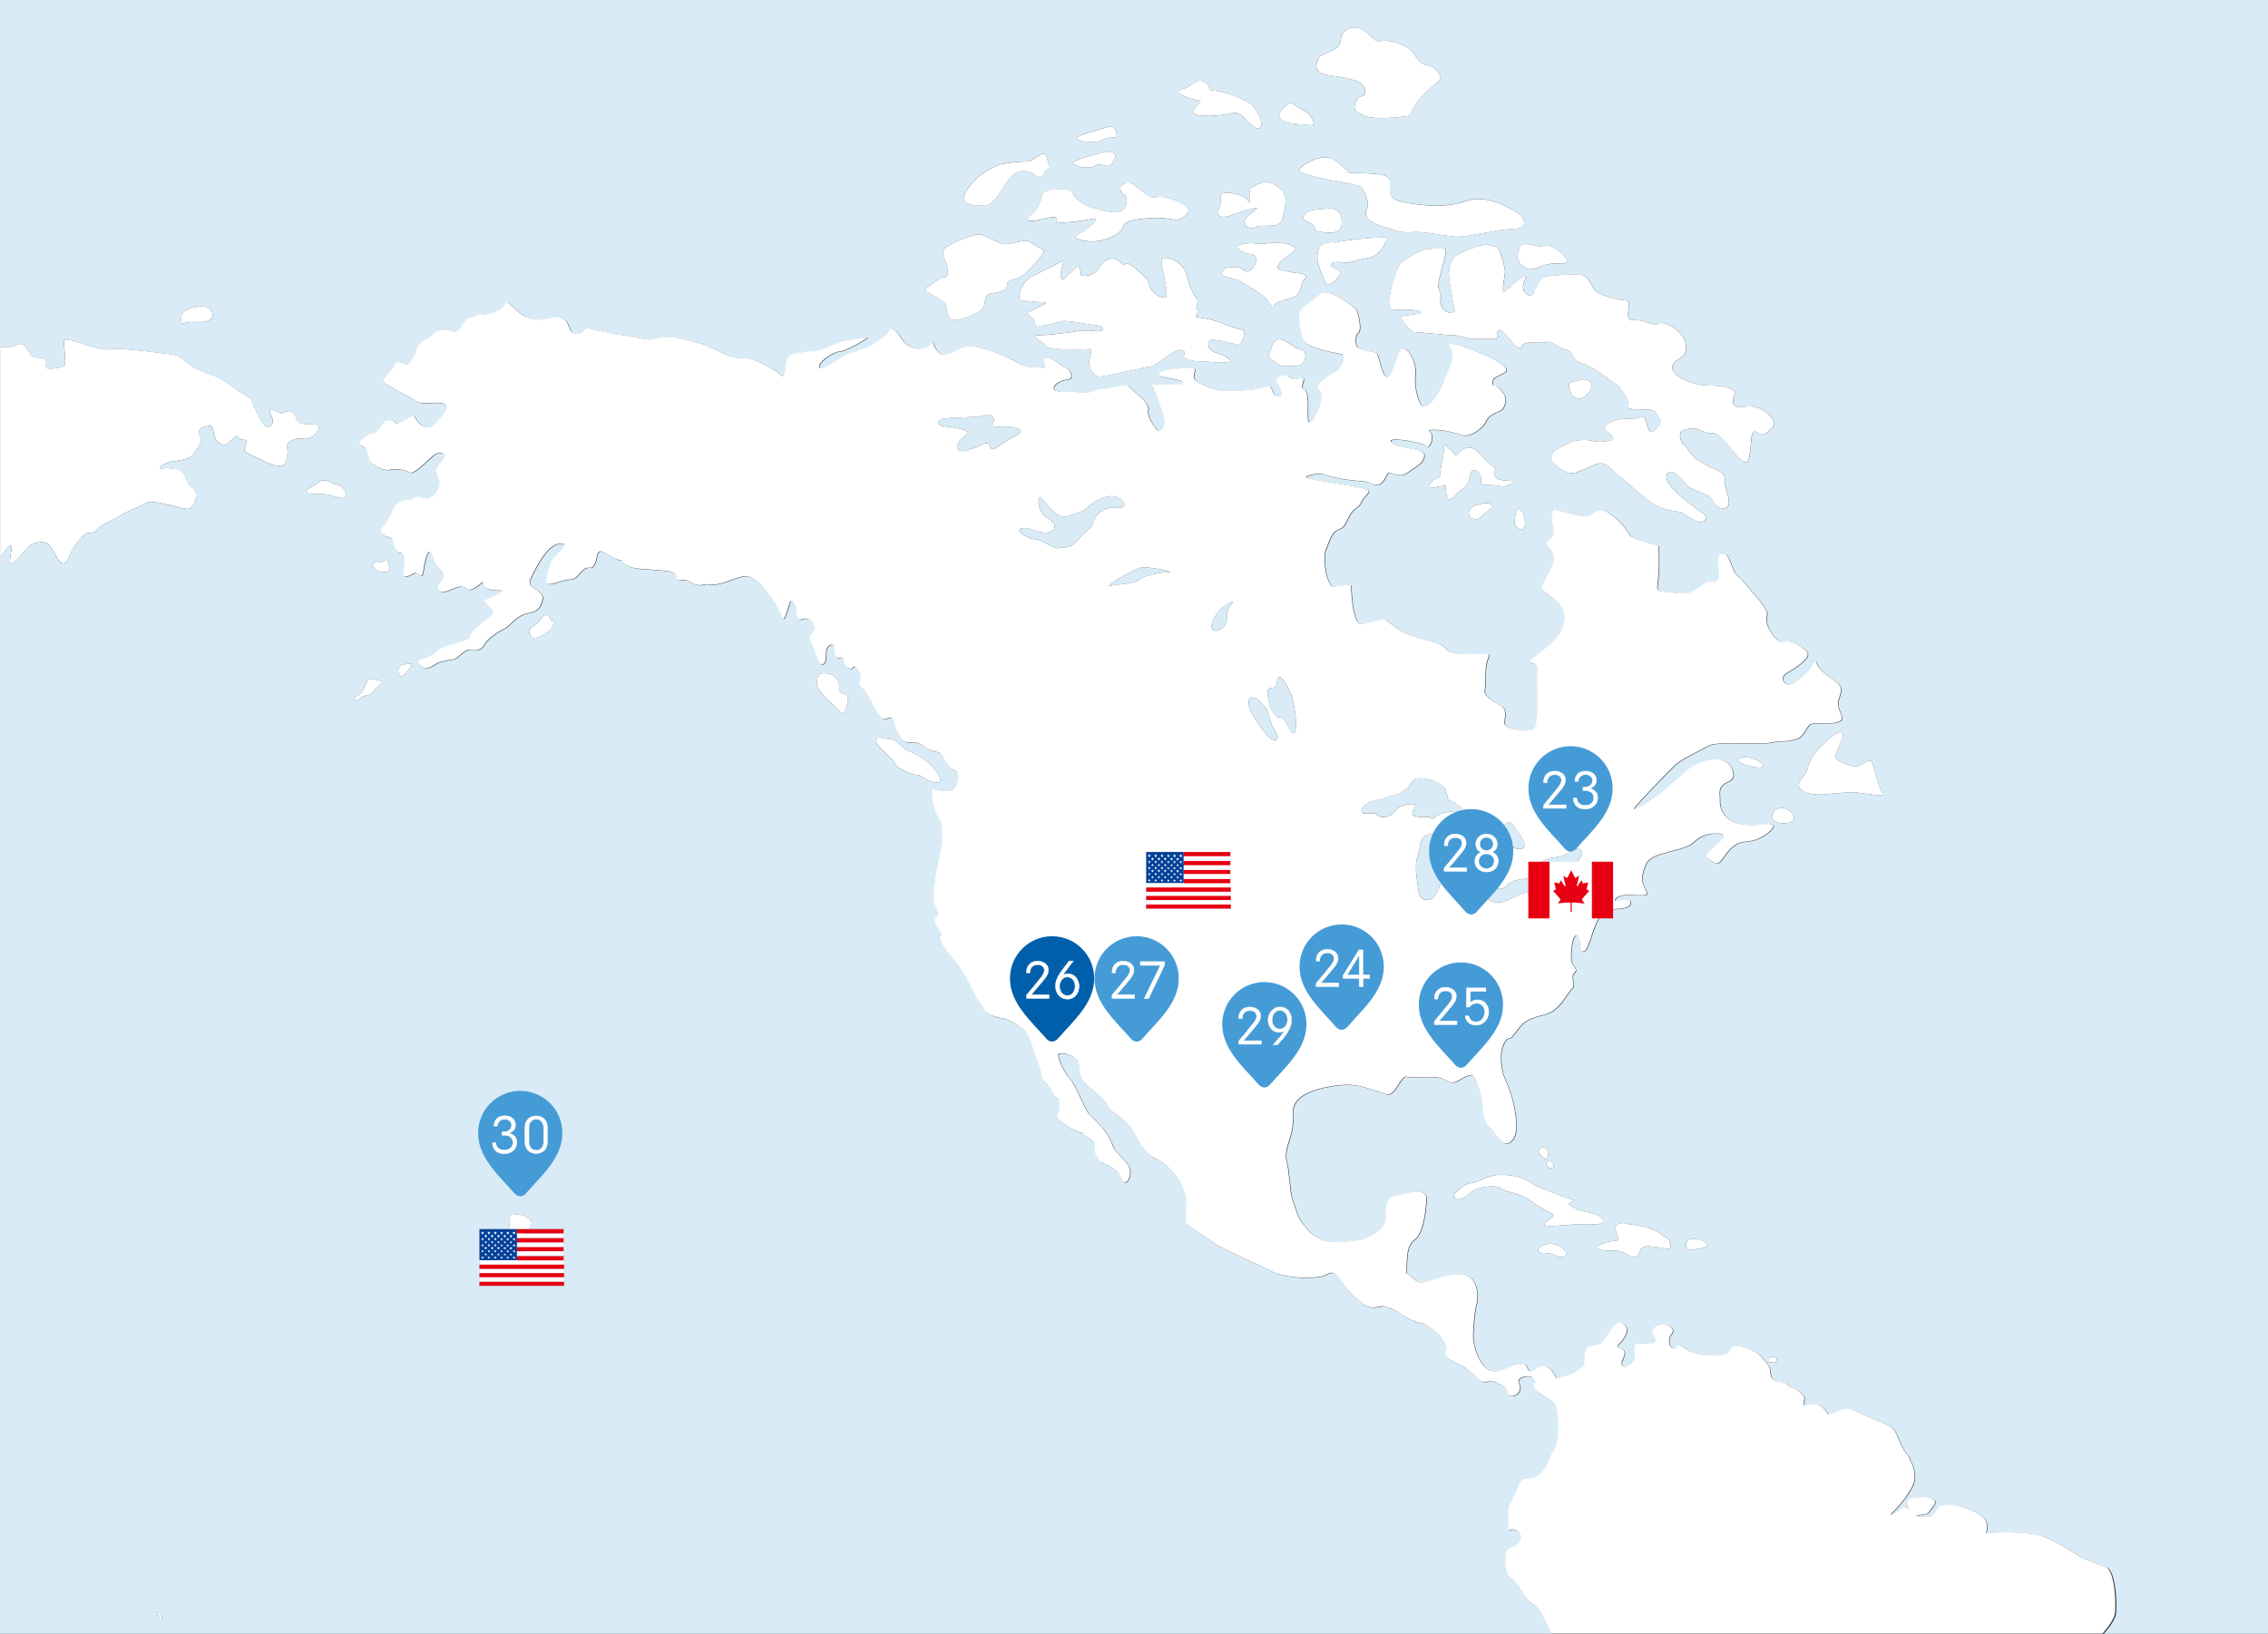 <?xml version="1.0" encoding="UTF-8"?>
<svg xmlns="http://www.w3.org/2000/svg" xmlns:xlink="http://www.w3.org/1999/xlink" viewBox="0 0 640 461">
  <rect x="0" y="0" width="640" height="461" fill="#333333" stroke="none"/>
  <defs>
    <style>
      .g {
        fill: #e60012;
      }

      .h, .i {
        fill: #fff;
      }

      .j {
        fill: #004098;
      }

      .i {
        stroke: #fff;
        stroke-linecap: round;
        stroke-linejoin: round;
        stroke-width: .14px;
      }

      .k {
        isolation: isolate;
      }

      .l {
        fill: none;
        stroke: #ababab;
        stroke-width: .05px;
      }

      .m {
        fill: #459bd6;
      }

      .m, .n {
        fill-rule: evenodd;
      }

      .o {
        fill: #d8ebf7;
      }

      .n {
        fill: #005faa;
      }
    </style>
    <symbol id="a" data-name="ブルー" viewBox="0 0 15.96 19.96">
      <path id="b" data-name="シェイプ 1 のコピー 2-4" class="n" d="M7.98,0C3.57,0,0,3.58,0,7.98v.04C0,12.71,3.99,16.06,6.9,19.42c.27.31.65.5,1.05.54h.05c.41-.04.78-.23,1.05-.54,2.91-3.36,6.9-6.71,6.9-11.4C15.98,3.62,12.43.03,8.02,0h-.04Z"/>
    </symbol>
    <symbol id="c" data-name="水色" viewBox="0 0 15.96 19.96">
      <path id="d" data-name="シェイプ 1 のコピー 2-4" class="m" d="M7.98,0C3.57,0,0,3.58,0,7.98v.04C0,12.71,3.99,16.06,6.9,19.42c.27.31.65.5,1.05.54h.05c.41-.04.78-.23,1.05-.54,2.91-3.37,6.9-6.71,6.9-11.4C15.98,3.62,12.43.02,8.02,0h-.04Z"/>
    </symbol>
  </defs>
  <g id="e" data-name="レイヤー 3">
    <g>
      <path class="o" d="M285.36,120.45c-2.69-.3-5.98.45-5.23-.75s.15-3.14-1.49-2.69c-4.48,1.35-13.75.15-13.9,2.09-.15,1.94,4.63.6,8.67,2.84-2.09,1.64-3.74,3.44-3.29,4.48.9,1.64,2.84.45,4.63,0,2.39-.6,4.19-2.69,4.63-.15.3,1.79,4.63-2.24,6.73-3.14,2.99-1.2,1.94-2.39-.75-2.69Z"/>
      <path class="o" d="M314.66,143.32c4.19.3,2.69-2.24.3-3.14-2.39-.9-6.43,1.35-7.92,2.84-1.49,1.49-2.09,1.35-5.38,2.54-3.29,1.2-5.38-2.54-8.22-5.38-1.05,1.94.3,5.08,2.39,6.13,2.09,1.05,2.69,3.29,0,3.89-2.09.45-4.48-1.05-6.43-1.2-4.48-.15.75,3.14,2.69,3.14s4.19,2.24,6.43,2.54c2.09-.3,3.59.15,5.98-2.69,2.39-2.84,3.29-2.54,3.89-4.19.6-2.84,3.29-4.78,6.28-4.48Z"/>
      <path class="o" d="M313.31,165.3c1.79-.45,7.18-.6,8.37-1.79,1.05-1.2,6.58-2.09,8.22-2.09s-4.78-1.35-7.18-1.35-12.11,6.13-9.42,5.23Z"/>
      <path class="o" d="M355.47,197.88c-.6-.6-3.14-2.24-3.14.3s2.09,4.78,3.29,6.73c1.49,2.54,3.59,4.48,4.63,3.74,1.05-.9-1.05-2.54-1.79-5.38-.75-2.84-.75-3.29-2.99-5.38Z"/>
      <path class="o" d="M343.66,172.77c-2.99,4.04-1.64,5.68,0,5.08,1.64-.45,2.69-1.94,2.54-3.59-.15-1.49.45-2.99,1.49-4.04,1.2-1.2-2.69.45-4.04,2.54Z"/>
      <path class="o" d="M385.21,229.57c4.19-.75,3.29,1.49,5.98.9,2.69-.6,2.39-3.14,6.43-3.59,5.08-.6-3.14,3.89,4.04,3.59,3.59-.15,1.64,1.49,3.74-.3,1.94-1.2,4.34-1.49,6.43-.6.6.3,0,1.35.15,1.94.75,1.94-6.73,3.14-9.27,4.04-2.54.9-1.64,3.44-2.69,6.13-1.05,2.69,0,7.03.3,9.87,0,1.35,1.2,2.39,2.39,2.39.9,0,1.64-.45,2.09-1.2.9-1.05,1.49-2.39,1.79-3.74.15-2.54-.9-5.68-.6-7.32.6-2.54,2.39-1.94,3.89-3.59.6-.75.45-3.74,1.79-3.89,1.94-.15,5.23,2.84,4.19,4.93-1.79,3.59-.9,7.62.75,5.08,1.64-2.54,2.69-.15,2.69,1.49,0,1.94.3,2.99.6,3.29.3.3.75-.15,1.2-1.05.9-3.29,1.35-6.73,1.64-10.02.15-1.2,3.74,1.2,5.08,1.49,3.29.9,2.69-1.94,1.05-3.89-1.64-1.94-2.09-4.48-4.04-3.14-1.94,1.35-1.35,2.84-2.69,1.35-1.35-1.49-2.09-2.99-4.34-2.39-2.24.6-3.74-1.2-5.68-3.59-.9-.9-1.94-1.64-3.14-1.94-.75-.15-.3-2.54-1.64-3.89-2.24-1.79-5.08-2.69-7.92-2.24-.6.15-1.64,2.09-2.24,2.54-1.05,1.05-2.24,1.79-3.74,2.09-.9.3-3.89,1.35-4.78,1.35-4.19.6-5.53,3.59-3.44,3.89Z"/>
      <path class="o" d="M0,98.01c.89-.07,1.91-.14,3.28-.14.75,0,1.49-1.05,2.54-.75,1.94.3,1.94,2.39,3.29,3.44.75.6,3.29.15,3.74.9.6.9-.45,2.39.6,2.54,1.64.15,3.29-.15,4.78-.9.6-.45-.45-6.43-.15-7.03.75-1.2,9.57,2.99,12.41,2.54,4.19-.6,13.45.9,17.64,1.35,3.59.45,3.44,2.09,7.18,4.04.9.45,1.79.75,2.69,1.2,2.84.75,5.53,2.24,7.77,4.04,1.79,1.64,5.23,2.84,5.38,4.04.15,1.2,3.29,7.47,4.19,7.32.3,0,1.64-.6,1.64-1.64,0-1.49-1.35-2.69-.75-3.29.6-.6,2.84,1.2,3.29,1.05,1.35-.6,1.94-.9,2.84-.45,1.2.45,1.2,2.54,2.24,3.14,1.05.6,5.38-.3,5.38,1.2-.45,1.79-2.09,3.14-3.89,3.29-1.35-.3-2.69-.15-3.89.45-.75.45-1.49.75-1.2,2.09.45,1.64-.3,5.23-1.79,5.08-1.94-.15-3.89-.75-5.53-1.79-1.35-.75-3.44-1.49-4.19-2.09-1.2-.9.15-1.49,0-3.14,0-.6-2.09-.3-2.39-1.2-.45-1.2-2.69,2.39-3.59,2.24-1.05,0-2.09-.6-2.69-1.49-.6-1.35-.6-4.19-1.79-3.89-1.2.3-2.99.45-2.84,1.79,0,1.79.9,1.64.45,2.99-.3.6-.75,1.35-1.2,1.94-.45.75-1.05,1.49-1.64,2.09-1.64.75-3.29,1.05-5.08,1.2-1.2.15-3.89,1.35-3.59,1.94.15.3,2.09-.15,2.54,0,.9.3,1.94.3,2.84.3,2.24,1.05,1.79,4.34,3.89,5.23,1.64.9.9,5.38-1.2,5.98-1.05.3-10.16-2.84-11.81-1.79-1.64,1.05-4.34,1.79-7.32,3.59-2.24,1.49-5.53,2.54-6.43,3.74-.6.9-1.64,1.35-2.69,1.2-1.2,0-2.54,1.94-3.89,3.74-1.35,1.79-1.79,4.19-2.84,4.78-2.09,1.05-2.99-5.38-5.68-5.83-1.94-.3-4.04.45-5.23,2.09-.75.75-3.74,4.48-4.34,3.89-.6-.6.6-4.04.15-4.93-.32-.64-1.85,1.45-3.14,3.3v303.62h437.88c-1.94-4.52-3.35-7.15-5.28-8.4-2.54-1.64-2.99-4.63-5.98-7.03-2.09-1.64-1.94-6.73-1.2-8.07s1.79-.6,2.84-1.64c1.05-.75,1.35-2.09.75-3.14-.75-1.05-2.09-1.49-3.14-.75,0,0-.6-6.13.45-7.77,1.79-2.84,2.09-5.53,3.59-6.73.9-.75,2.39.15,4.04-.9,2.84-1.79,3.29-5.53,4.78-7.47,1.2-1.35,1.64-8.07.45-12.26-.3-.75-.9-1.35-1.49-1.64-1.64-1.2-4.04-2.39-4.34-2.99-1.64-3.59,1.35-.45-.6-3.29-.75-1.2-5.23-.3-3.89,1.64.6,1.2.15,2.54-1.05,3.14-.3.15-.75.3-1.05.3-1.49-.3-1.05-1.49-1.64-2.09-.6-.6-1.35-1.2-2.24-1.49-.9-.6-2.09-.75-3.14-.45-.75.15-1.35,0-1.94-.3-1.64-1.2-2.39-2.69-4.78-4.04-2.39-1.35-5.38-2.09-4.93-4.04.3-.75.3-1.49,0-2.09-1.05-2.09-2.54-3.74-4.63-4.93-.6-.45-1.35-.9-1.94-1.05-1.94-.45-3.89-1.35-5.68-2.39-2.39-1.94-2.99-1.64-4.63-2.39-.9-.45-2.54.45-4.48.15-1.2-.3-2.24-1.05-3.14-1.94-.6-.6-1.2-1.05-1.64-1.49-2.99-2.54-4.48-6.73-6.28-6.28s-.9,1.05-5.08,1.35-9.42-.6-11.36-1.64c-1.94-1.05-14.05-6.43-15.99-7.77-1.94-1.35-4.34-2.84-7.77-5.23-1.49-1.05,0-5.68-.75-8.52-.45-1.79-1.35-3.59-2.39-5.08-1.79-2.54-4.19-4.63-7.03-5.83-2.69-1.2-4.48-6.28-6.73-8.97s-4.93-3.44-5.98-5.68-6.88-5.53-7.62-8.37c-.3-1.2.15-3.74-1.49-4.78-1.35-1.05-2.84-1.49-4.48-1.35-.9.3,1.2,5.23,2.99,7.03,1.79,1.79,4.48,9.57,5.83,10.46s1.94,2.24,3.29,3.29c1.49,1.79,2.54,3.74,3.29,5.83.6,1.2,2.84,2.99,4.19,5.08,1.35,2.09-.45,5.83-1.49,4.48s-.45-2.09-2.84-3.74-3.59-1.05-4.63-3.29c-.6-.9-.75-2.09-.45-3.14-.15-1.64-2.69-2.24-3.59-3.59-.45.45-6.28-2.69-6.88-4.19-.6-1.49.45-.9.45-3.59s-1.05-1.35-1.79-3.14c-1.35-3.29-3.14-3.29-3.29-5.23-.15-1.64-2.54-7.77-3.44-10.46-.9-2.69-4.48-4.63-6.28-5.38-1.79-.75-5.23-.45-6.73-3.14-1.2-1.64-2.24-3.44-3.29-5.38-.9-2.24-2.09-4.33-3.44-6.28-1.35-1.64-6.43-7.47-5.38-8.52,1.05-1.05-1.64-2.84-1.64-4.48s2.09-.9.3-3.89c-1.79-2.99,1.05-13.3,1.64-17.34.6-4.34,0-6.58-.75-7.62-1.49-2.54-2.09-5.53-1.79-8.37,1.64.3,4.63,1.05,5.98.15,1.05-.75,1.94-4.63.6-5.23-3.29-1.35-3.14-4.63-4.78-5.23-1.64-.6-2.99-.6-4.04-1.64-1.2-1.05-2.84-1.49-4.48-1.2-1.94.3-3.74-3.59-4.04-5.38-.3-1.79-.9-1.79-2.69-1.2-1.79.6-4.19-6.73-5.98-8.22s-1.2-1.64-.9-2.99c.3-1.79-.3-1.94-1.49-3.59-.45-.6-.45,1.2-2.09.3-1.64-.9-.75-3.14-2.09-2.84-1.35.3-1.64-.3-1.64-2.54s-2.39-.9-2.39.9,0,3.14-1.05,3.59-2.09-4.19-3.14-6.13,0-2.24.75-3.59c.75-1.35-1.35-3.89-3.14-3.14-1.79.75-1.79-1.05-1.79-2.54s-1.64-3.14-1.79-2.24c-1.79,5.38-1.64,5.68-2.69,3.29-1.05-2.39-6.43-11.21-10.16-10.61-3.74.6-6.58,2.99-11.06,2.24-1.94.75-3.14,0-4.78-.9-1.64-.9-3.14.9-3.44-1.2-.3-2.09-4.78-1.64-6.43-1.94-1.79-.3-7.77.15-8.97-2.69-2.99,0-6.28-4.48-6.88-1.49-.3,1.64-.9,3.89-2.09,3.59-2.39-.3-2.99,3.14-5.38,3.29-2.39.15-4.48,1.35-6.13,1.35s.15-6.13,1.2-7.32,4.19-3.74,2.84-4.04c-4.04-1.05-7.77,6.73-8.82,8.97-.9,1.79-1.05,2.24.3,3.29,1.35,1.05,2.99,1.94,2.69,3.29-.6,2.69-1.64,3.59-4.34,4.04-3.14.6-5.38,4.04-6.43,4.34-1.05.3-5.23,3.14-5.53,4.33-.75,1.49-2.39,2.09-3.89,1.64-1.49-.6-3.74,2.39-4.93,2.69-1.49.15-2.84.45-4.34.9-.9.45-2.84,2.09-4.04,1.49-1.2-.6-2.24-1.79-1.35-2.24.9-.45,3.74-.75,5.08-2.54,1.35-1.79,9.27-2.54,9.27-4.04s5.23-5.38,6.43-6.28c1.2-.9-3.59-3.59-2.39-4.04,1.49-.45,6.43-2.69,4.63-2.69s-4.48-.15-4.63-1.35c-.15-1.2-.45-1.2-1.05-.6s-2.84,2.39-3.89,1.49c-1.05-.9-1.94-.9-5.08.45-3.14,1.35-3.44-.6-2.99-1.35,1.05-1.49,2.39-2.84.75-4.34s-1.79-2.84-2.69-4.63-1.79,1.35-2.24,4.63-1.49.45-2.39.75c-.9.3-3.74,2.39-3.29-.3.45-2.69.6-5.38-1.05-5.38-1.2,0-1.94-2.69-1.94-3.59s-1.94-.75-2.69-1.49c-.75-.75-1.05-1.35.3-2.69,1.35-1.35,2.09-4.04,2.84-5.23,1.2-1.49,2.99-2.24,4.93-2.09,1.05-1.35,2.84-.45,4.04-.3,2.24.3,4.04-2.84,3.74-4.78-.3-1.94-2.09-2.54.45-5.38,2.54-2.84-.45-3.29-2.09-1.94-1.64,1.35-5.68,5.68-6.73,4.78-1.64-.9-3.59-1.05-5.53-.75-1.49.45-4.19-.9-5.23-1.79s-.9-4.48-2.54-4.78c-2.84-.3,1.49-3.74,2.99-3.74.9,0,2.24-1.94,2.99-2.99.9-.9,2.24-.9,3.14-.15l.15.15c.75.9,3.59-1.35,4.63-1.79,1.05-.45.9,1.2,2.54,2.39,1.2,1.05,2.99,1.05,4.04-.15q.15-.15.3-.3c.6-1.2,5.53-5.23,1.2-5.68-2.39-.3-4.93.6-6.73-.45-2.54-1.64-8.52-4.33-9.27-5.53-.75-1.2,2.99-2.99,3.14-5.23.75-.6,1.94-.3,3.14.3s2.84-3.14,3.14-4.48,2.39-2.54,2.39-2.54c1.79-.3,1.79-2.24,4.78-2.69,2.99-.45,3.29,1.2,4.34.3s2.24-3.89,3.59-3.89,1.35-.75,3.14-.75,5.83-.9,6.43-2.84c.6-1.94,3.44,2.39,6.13,3.59,2.09.75,4.48.9,6.58.3,1.35-.45,2.69-.45,3.89.15,1.64.75,1.49,3.59,2.84,4.04,3.14,1.05,2.99-1.94,4.34-1.35,1.35.6,13.9,2.69,15.55,2.99,1.35.3,2.84.3,4.19-.3,2.99-1.2,12.41,1.49,15.7,3.14s4.34,2.54,8.22,2.54c3.44,0,9.27,3.59,10.76,4.93,1.49,1.35.45-4.19,2.24-5.53,1.79-1.35,6.88-1.05,9.87-2.09,2.54-.9,3.89-1.94,5.98-2.24,2.09-.3,4.78-.75,6.28-.9-2.69,1.94-6.88,4.04-8.22,4.04s-6.13,2.99-5.53,4.48c.6,1.49,7.03-3.89,9.12-4.19,2.84-.75,5.53-1.94,7.92-3.59,1.35-.75,2.39-1.94,2.99-3.29,2.09.3,2.39,2.54,4.48,4.48,2.09,1.94,6.13,1.64,7.47-.6.45.75.3,1.64,1.94,3.14,1.64,1.49,4.48-.9,7.03-1.79,2.54-.9,9.57,1.79,12.41,3.14s3.74,2.54,7.47,2.69c1.2-.15,2.09.3,2.99,0,.3-1.2-1.79-2.24.45-2.69,1.49-.3,3.89,2.24,5.38,2.84,1.49.6,2.24,3.29.3,3.29-1.64,0-4.19,1.49-3.74,2.69s6.28.6,7.62.9c2.99.6,3.44-.9,5.53-.9s7.47-1.79,8.07-.75c.6,1.05,5.83,4.34,5.38,6.58-.3,1.64.75,3.44,2.24,5.38,1.49,1.94,3.14-1.05,1.79-4.63-.6-1.64-2.39-6.73-2.84-7.62-.6-1.05,8.97.6,8.67-.9-.15-.9-7.18-1.2-6.88-2.24.45-1.64,7.18-1.79,9.27-1.79s-.3,2.24,1.05,3.44,6.28,3.29,8.67,2.99c1.79-.15,3.44-.15,5.23-.15,2.24-.15,4.34-.45,6.43-1.05,1.79-.6.75,2.99,3.74,2.69.9-.15.15-2.09-1.35-4.19-.45-.6,2.54-2.54,3.89-1.2,1.64,1.64,4.48-1.05,3.89,1.05-.6,2.09-.45,1.94.3,2.54,1.79,1.2.3,8.97,1.35,9.27,1.35.3,4.93-7.62,2.84-8.97s2.24-4.04,4.34-5.23c2.69-1.49,2.99-4.93,2.09-5.08-2.99-.6-10.76-1.79-11.36-4.93-.6-3.14-1.49-6.73.15-8.07-.75.6,4.93-4.04,5.68-4.34,2.09-.9,9.12,3.59,9.72,5.23.6,1.64,1.35,5.53.3,6.13-.6.3-.9,2.24-.45,3.59s4.34,1.35,5.83,2.24c.75,1.64,1.49,6.88,2.99,6.58,1.49-.3,2.69-7.03,4.04-7.92,1.35-.9,4.34,3.59,3.74,7.77-.45,2.84,1.05,8.22,2.24,8.37,2.24.3,4.93-4.19,6.13-7.62,1.2-3.44,3.29-6.58,1.35-9.12-1.94-2.54,7.47,1.2,9.87,2.24,2.39,1.05,7.92,3.74,5.53,5.08-2.39,1.35-3.44,1.2-3.29,3.14.15,1.05.6-.6,2.84,2.39,1.2,1.49,1.05,3.44-.15,4.78-.75.9-3.44,1.05-4.48,3.29-1.05,2.24-4.48,4.63-6.73,4.04-1.79-.6-3.59-1.05-5.38-1.35-2.69-.3-4.93-.3-3.74.45s.15,5.08-1.2,3.89c-1.35-1.2-11.96-2.84-9.57-.9,2.39,1.94,9.12,1.35,9.12,3.59s-2.69,3.29-4.78,4.93c-2.54,1.79-5.08-.75-5.53.15-1.2,2.39-2.24,4.34-5.23,2.54-.75-.45-6.28-.3-11.81-1.94-1.94-.75-4.04-.6-5.98.3-1.2.9,17.04,2.69,17.64,4.04.3.6-1.64,1.94-2.09,3.14-.6,1.49-1.79,1.79-2.54,2.69-1.49,1.64-1.64,4.34-3.59,4.93-1.94.6-2.39,2.09-3.89,5.83-.6,1.49-.6,7.62,1.79,10.46,3.44-.3,5.38-1.05,5.38-.15,0,2.54.6,10.61,2.69,10.61s6.13-1.79,7.18-1.05c5.98,4.63,5.83,3.89,14.2,6.43,2.54.75,2.39,2.09,4.48,2.69,2.84.9,7.77,0,10.46.6-1.64,4.19-.75,4.48-1.35,10.61.3,1.35,2.84,2.84,4.48,3.74,1.79,1.05,1.35,2.84,1.05,4.78-.3,1.94,6.73,2.99,8.37,1.79,1.49-.9.6-10.16,1.05-16.29.3-2.99-3.14-1.79-2.09-2.99s7.62-5.08,9.12-9.12c.75-1.94.75-4.04-.3-5.98-2.24-2.84-5.53-4.19-5.53-5.53,0-1.2,3.44-5.98,3.44-7.92,0-2.24-2.39-4.04-2.24-4.48.3-.9,2.69-1.49,2.09-4.34-.6-1.64-.6-3.29-.15-4.93.15-.9,6.58,1.64,9.27,1.64,2.09,0,3.44-2.84,5.83-1.35,2.69,1.64,5.08,4.04,6.73,6.88,3.74,2.24,7.92,2.09,7.92,2.99.3,3.74.15,7.47-.3,11.21-.3,1.64,1.64,1.49,3.59,1.64,1.49.3,2.99.45,4.48.3,2.69,0,5.23-3.74,7.77-3.44s1.35-2.39,1.35-4.19c0-2.09-.3-3.44,1.2-3.44,1.64-.15,1.94,1.94,3.14,4.63,1.05,2.09,1.79,1.79,3.74,4.34,1.94,2.54,6.13,6.58,5.68,8.22-1.05,3.29,3.14,8.37,4.63,7.62,1.94-.9,6.73,1.94,6.88,3.44.15,2.09-5.53,5.08-6.43,5.68-.75.6-.75,1.79-.15,2.39.3.3.75.6,1.2.6,1.49.15,4.34-2.69,5.23-3.44,1.35-1.2,2.09-4.48,2.69-2.54.6,1.94,3.44,3.59,5.68,5.38s.6,3.59.3,5.53,1.94,4.48.75,5.23c-2.69,1.49-7.77.15-8.82,1.2s-1.64,3.29-3.44,3.89c-3.74,1.2-3.74.3-7.32,1.05-3.59.75-15.25-.45-17.64.9-2.39,1.35-8.07,3.89-9.87,5.83-.75.75-9.72,9.72-11.36,12.11,5.08-1.2,13.75-10.16,16.14-11.81,1.79-1.2,3.89-2.09,5.98-2.24,1.64-.3,3.44.15,4.78,1.35,1.2,1.05,2.09,3.89.15,4.78-3.74,1.64-2.54,3.14-2.69,5.98.15,2.69,1.94,4.93,4.48,5.83,2.24.6,4.63.75,7.03.45,3.44-.6,5.38,0,1.35,2.84-4.04,2.84-6.13,1.2-8.67,2.99-2.24,1.49-3.44,4.34-4.48,4.93-1.05.6-2.39-.9-3.14-1.2-1.64-1.35,3.89-4.48,4.48-5.98.45-1.05-1.35-1.05-1.79-1.05-2.39-.15-4.63.6-6.43,2.24-2.99,3.14-12.26,2.54-13.75,6.58-.6,1.35-1.05,2.84-1.05,4.34.3,1.94,2.24,4.04.9,4.19-2.09.3-7.03-.75-8.37,1.05-1.35,1.79,4.63-1.49,4.19,1.35-.15,1.2-1.94,1.49-5.98,1.64s-5.38,11.51-7.03,11.81c-1.64.3-.3-1.94-1.64-3.89s-2.09,1.94-2.09,5.98c0,1.49,1.05,2.09,1.35,3.14.15.6-.9,1.2-.9,1.79,0,1.49.6,2.69,0,3.29-1.94,1.94-3.59,6.58-8.07,7.62-6.43,1.49-6.28,2.99-8.97,6.13-.45.6-1.2.3-1.79,1.05-2.24,2.69-1.35,8.52-.3,10.91,1.49,3.14,2.54,6.58,2.99,10.16.9,5.68-.75,7.77-2.39,8.07s-2.99-2.84-5.38-4.93c-.9-1.35-1.35-2.99-1.49-4.63,0-2.39-.45-4.63-1.35-6.88-.45-.9-.6-2.84-2.09-2.84s-3.44,1.94-4.93,2.09c-1.05.15-2.69-1.35-4.48-1.49-3.29-.3-7.18.15-8.52-.15-1.79-.6-3.29,5.83-5.83,4.93-5.23-1.64-7.92-3.14-13.45-2.54-7.62.9-12.86,3.29-12.86,7.32.15,1.94,0,4.04-.45,5.98-.6,2.54-2.09,5.68-1.35,8.22.75,2.54.9,8.67,1.49,10.31,1.79,5.38,1.64,5.68,4.48,8.97,2.09,2.39,5.23,3.74,8.52,3.44,2.39-.15,4.63-.3,7.03-.75,1.79-.6,5.68-2.54,6.28-4.78.3-1.05,0-4.34.6-5.68s1.05-1.79,4.63-2.24c3.44-1.35,6.58-1.05,6.43,1.35-.15,2.69-.75,9.57-3.44,11.51-2.69,1.94-1.94,7.32-2.24,9.42.9.45,1.64,1.05,2.39,1.79.3.3.75.6,1.2.75,2.39.15,4.63-1.2,7.47-1.79,3.74-.9,7.32-1.2,8.67,3.14.45,1.79.45,3.74-.15,5.68-.45,2.54-.6,5.08-.75,7.77,0,1.2.15,2.39.45,3.44.75,2.84,2.39,6.13,4.63,6.73,3.44.9,5.68-2.54,9.42-1.79.75.15.75,1.49,1.35,1.79.3.3,1.05.15,2.24-.75,3.14-2.24,4.78,1.94,5.53,2.84,1.49-.6,5.53-.9,7.62-3.74.3-.9.15-3.29.45-3.89.6-1.64.9-1.2,2.39-1.64,2.09-.6,1.64.15,2.54-1.2.45-.75.75-1.05,1.49-1.94,1.2-1.79,2.24-4.19,4.19-2.99,1.05.6,1.35,1.79.9,2.84-.45,1.05-1.05,1.94-1.94,2.84-1.79,1.94,2.99.3,1.05,4.19-1.49,3.14,1.79,2.84,3.29.3.3-.75-.3-2.69-.15-3.44.45-2.39,4.48-.3,5.98-1.64.6-.6-1.2-2.54-.75-3.29,1.79-3.14,7.18-.9,5.38,1.05s0,5.68,1.64,3.59c.75-.9,1.94.6,3.59,1.35,2.39.9,4.78,1.35,7.32,1.2,2.39,0,4.04-.6,4.34-2.24.15-1.2,6.28,0,8.52,2.69.75.9,1.49,1.79,2.09,2.69.75,2.09-.15,2.84,1.64,3.89.75.45,2.84.3,3.44,1.05,1.05,1.35,1.94.75,3.74,2.39,2.39,2.09.15,2.39,1.05,3.59.3.3,4.34-2.09,6.73,2.54,2.24,0,3.89-2.24,6.58-1.49.75.3,2.99,1.35,5.53,2.54,1.94.75,3.89,1.49,5.68,2.54.6.45,1.05,1.05,1.35,1.64,1.05,1.94,1.64,4.48,3.59,6.58,1.49,3.29,1.94,4.34,1.64,6.73-.15,1.64-1.49,3.29-2.39,4.78-1.35,1.79-2.84,3.59-4.48,5.08,1.49-.45,2.84-1.2,3.89-2.39.15-.3,1.2.75,1.35.6-.15-.75-.75-2.69.45-2.84,1.35-.3,2.84-.45,4.19-.45,1.05,0,1.94.3,2.84,1.05.45.75-1.49,2.84-2.09,3.59-.3.3-3.14.45-3.14.75,1.35.15,2.54.15,3.89.15,1.64-.75,1.79-2.54,2.84-2.99,3.14-1.2,10.61,1.05,12.71,3.89.6,1.2.6,2.54.15,3.74,4.19-.3,8.37-.3,12.56.15,5.08.45,11.66,5.08,13.9,6.43,2.39,1.2,4.93,2.24,7.47,2.99,2.84,1.05,3.14,12.71,2.39,14.05-.81,1.83-1.49,2.76-3.29,4.81h46.56V0H0v98.01ZM45.14,457.24l-.75-2.39c1.2,0,1.94,2.39.75,2.39ZM247.24,208.5c1.05-.9,1.64,0,3.74,0s3.14,2.24,4.78,3.14c1.94.75,3.74,1.79,5.53,2.99,2.69,1.94,5.98,6.88,2.54,6.13s-3.59-2.09-4.93-2.09-6.13-1.94-6.43-3.29c-.3-1.35-6.58-5.83-5.23-6.88ZM230.5,192.5c.3-1.35,0-2.54,2.09-2.54s4.48,1.35,4.19,4.04c-.3,2.69,2.69,1.05,2.54,2.99-.15,1.94-.9,5.53-2.24,3.89s-7.18-6.13-6.58-8.37ZM149.93,177.1c1.05-.75,2.09-1.64,2.84-2.69.3-.6.9-.9,1.64-.9.9,0,.6,1.64,1.64,1.79s0,.9-.45,1.94c-.45,1.05-5.38,4.04-5.83,2.24-.6-.9-.75-2.09.15-2.39ZM143.8,345.27c.3-1.05-.15-2.39.3-2.69.6-.3,1.35.15,2.09.15,1.49,0,2.84.75,3.74,1.94.6,1.05-1.35,3.44-2.84,3.74-1.64.3-4.04-.3-3.29-3.14ZM113.3,187.72c1.35-.45,3.59-.9,2.69.3-.9,1.2-2.39,2.99-2.84,2.84-.9-.3-1.2-2.69.15-3.14ZM496.43,216.57c-3.44,0-8.22-2.24-4.78-2.84,3.44-.6,8.22,2.84,4.78,2.84ZM437.68,329.58c-1.35,0-1.94-1.94-.6-1.94s1.94,1.94.6,1.94ZM435.29,323.75c.75,0,1.35.45,1.49,1.2,0,.75.3,2.09-.45,2.09-.9-.3-1.79-1.05-2.24-2.09.15-.6.6-1.2,1.2-1.2ZM441.57,354.54c-2.24.6-1.94-.45-4.34-.9-1.2-.15-2.39,0-2.84-.3-1.35-.6.75-2.99,4.48-2.24,1.94.45,4.04,2.99,2.69,3.44ZM449.34,345.42c-5.38-.3-12.41,1.05-13.45.3-1.05-.75,3.44-2.39,2.24-3.14-2.24-1.2-4.34-2.39-6.28-3.74-3.44-2.54-7.18-2.39-8.52-3.59s-7.47-.15-8.82,1.64c-1.05,1.2-2.69,1.64-4.19,1.05-.9-.75,2.54-3.74,4.48-4.04,3.29-.6,5.08-2.69,9.87-2.39s6.43,1.79,8.52,2.99c3.44,1.49,7.03,2.84,10.76,4.04,1.05.3-1.79.75-1.35,1.35,1.79,1.2,3.74,1.94,5.83,2.24,3.74.6,6.28,3.59.9,3.29ZM471.02,352.45c-2.69-.3-7.18-1.64-7.92,0-.45.9-.6,2.09-1.79,2.24-.75.15-1.2-.3-1.94-.6-1.49-1.05-3.14-1.35-4.78-1.2-2.54,0-3.59-.3-3.74-.75-.3-.75,2.09-1.79,5.38-2.09,1.49-.15-1.64-3.89.3-4.63,1.94-.75,2.39,0,4.19.15,1.94.15,3.89.6,5.68,1.35,2.54.9,2.09,1.64,3.89,2.24,1.05.3,1.49,3.29.75,3.29ZM477,352.75c-.9-.15-1.49-1.05-1.2-1.94.15-.75.9-1.2,1.64-1.2,2.24-.15,4.34.6,4.19,1.94,0,.75-5.08,1.05-4.63,1.2ZM500.47,384.44c-.3,0-1.49,0-1.49-.3-.15-.75.3-1.35,1.35-1.35,1.35,0,1.49,1.64.15,1.64ZM505.25,231.97c-1.94.9-6.73.15-4.78-2.84,2.24-3.29,8.07,1.35,4.78,2.84ZM520.05,207.3c-.15,2.54-2.54,5.08-1.94,6.58.45,1.2,3.59,1.94,4.48,2.24,2.09.9,4.78-2.24,5.38-1.35,1.2,1.64,1.49,5.98,3.14,8.82.45.9-.3.9-1.79.75-1.2-.15-3.44-.45-5.53-.75-2.09-.3-9.12.75-11.21.6-2.54-.15-7.18-1.35-3.74-5.08,1.79-1.94.75-2.84,2.99-6.13s8.37-8.37,8.22-5.68ZM349.64,97.28c-.6,0-7.77-2.09-8.37-1.2-.6.9-.6,2.69,1.94,3.44,2.54.75,5.53,2.54,2.99,2.69-1.64.15-3.29.15-4.93-.15-.9-.3-4.93.3-6.88-1.05-.75-.45.15-1.2-.15-1.79-1.64-2.39-7.92,4.48-9.87,4.19-4.78,1.05-10.76,2.39-13.6,2.84-2.09.3-3.29-2.24-3.44-3.59-.15-1.35,1.35-4.34,0-4.19-1.35.15-11.66.45-12.26-.9s-5.23-2.99-1.94-2.99c1.94,0,7.47-.6,9.42-.9,2.09-.45,4.34-.6,6.43-.3,2.69.45,3.29-1.35.3-1.64s-8.82-1.64-10.16-1.05c-1.35.6-7.47,2.09-7.03.6.45-1.49-3.14-2.69-1.79-3.29,1.35-.6,3.14-1.64,4.48-2.24,1.35-.6-1.2-.45-3.89-.75-2.39-.3-3.74.15-3.14-2.24.45-1.79,1.35-3.29,2.84-4.48,2.09-1.05,8.37-4.19,9.27-4.63.9-.45-1.64,4.93,0,5.08.75.15,4.19-4.19,4.48-3.74,1.2,2.24.15,2.84,1.49,2.84,1.79,0,3.29-.75,4.34-2.24.6-1.64,2.24-2.69,4.04-2.69,1.64.3,2.69,2.39,3.44,1.49s4.93,3.29,6.13,4.48-.45,1.79,2.09,3.74c.75.9,1.79,1.35,2.84,1.35,1.79.15-1.79-10.76-.75-11.06,1.94-.9,6.28,1.49,7.03,4.93.45,2.24,1.35,4.48,2.69,6.43.9,1.05-.75,2.69.3,3.14,1.05.45-1.49,1.79,0,2.09,2.24.3,4.34.75,6.43,1.49,2.09.9,4.19,1.64,6.43,2.09,1.05,0-.6,4.19-1.2,4.19ZM367.28,98.63c1.64,0,1.79,4.93-1.94,4.63-2.09-.15-3.29.75-5.23-.9-.9-.9-2.54-1.2-1.94-2.39.6-1.49,1.2-4.63,3.29-4.19,2.09.45,4.19,2.84,5.83,2.84ZM367.72,79.34c-.6.6-.45,4.04-2.99,4.63-1.49.3-2.99.9-4.48,1.49-.6.45-1.05,2.24-2.24-.15-1.2-2.39-6.88-5.08-8.22-6.13-1.2-.75-5.98-.9-4.93-2.54.75-1.2,1.05-1.2,3.74-1.2s2.24,1.64,3.89,1.05c1.64-.6,3.29-4.63.45-4.78-1.64-.15-5.53-1.94-2.84-2.69,3.44-.9,4.48,0,7.18-.3,2.24-.45,4.63-.3,6.88.45,2.39.9,1.49,1.49-.9,3.14-2.39,1.64-3.29,3.29-2.39,3.59,1.79.6,3.59,1.05,5.53,1.2,1.64,0,2.99.6,1.35,2.24ZM367.87,60.96c1.05-1.94,3.44-1.79,6.58-2.09,3.14-.3,4.34,1.35,4.19,4.34-.15,2.99-3.59,2.69-7.62,1.94.6-2.84-4.19-2.24-3.14-4.19ZM386.41,72.77c-2.69.3-5.23,1.35-6.28,1.35s-4.04-.6-4.48.45,1.79,1.05,2.39,2.24c.6,1.2-2.39,3.59-3.44,3.59-.6,0-1.79-3.59-2.39-5.23-.6-1.64-.6-3.29-.15-4.93.3-1.64,3.74-2.09,4.48-1.79,4.63-.9,9.42-1.35,14.2-1.49,1.64.15-1.64,5.53-4.34,5.83ZM419.3,144.52c-1.2,1.2-2.39,2.84-4.34,1.49-.75-.9-.6-2.09.3-2.84.3-.15.45-.3.75-.45,1.79-.45,3.74-1.35,4.78-.3s-.3.9-1.49,2.09ZM420.79,136.89c-1.64,0-3.29,0-2.84-1.64.45-1.2-2.39-4.34-2.99-1.35-.45,2.24-.9,3.14-2.09,3.89-1.79,1.2-3.44,4.19-4.48,2.69-.3-1.05-.45-2.24-.45-3.44-2.24,0-5.23,1.64-4.34-.45.9-2.09,2.84-1.2,2.84-2.99s1.35-6.43,1.05-8.07c1.2,0,3.44,3.89,3.89,2.84.75-1.49,2.39-2.39,4.04-1.94,1.94.6,4.19,4.34,5.68,4.93,1.49.6.15,2.24,1.05,3.44.75.9,4.04.9,5.08.9s-1.35,1.2-2.39,1.49-1.79-.3-4.04-.3ZM429.76,149.3c-1.2.15-2.24-.75-2.39-1.94v-.75c.45-1.35.3-3.89,1.64-2.84s1.79,5.08.75,5.53ZM446.2,77.55c1.94.3,2.69,2.54,3.74,4.19,1.05,1.64,7.32,2.99,8.52,2.99,2.84.15-.15,3.29,1.49,5.53,3.74-.3,6.88,1.94,8.22,1.05s7.03,1.94,7.62,5.98c.6,4.04-2.99,3.59-3.74,5.83s2.84,4.19,6.13,5.08,4.93.45,7.32.75,4.04,1.05,4.04,1.94-2.24,4.78,2.99,3.89c5.23-.9,9.42,4.34,7.77,5.68s-2.24,3.14-4.63,1.49c-2.39-1.64-.9,8.37-2.99,8.52-2.09.15-6.73-8.52-9.27-8.22-2.54.3-3.74-1.49-5.53-1.35s-4.04.15-3.74,2.39c.3,2.24,1.2,1.94,2.69,4.19,1.49,2.24,3.44,2.84,5.53,4.19,1.2.6,4.63,1.49,4.34,3.44-.3,1.94.9,3.29,1.2,6.28.3,2.99-3.44,2.54-4.48,0-1.05-2.54-6.13-2.54-7.92-5.08s-5.23-4.78-5.23-1.64,9.42,9.57,10.91,10.61c1.05.75-.45,2.54-1.94,1.94-2.54-1.05-4.04-2.39-4.78-2.69-2.39-.3-4.63-.75-6.73-1.64-2.54-1.05-9.42-7.62-10.76-8.52-1.35-.9-3.29-4.04-5.83-3.59-1.49.3-3.14,1.49-4.93,1.94-2.09,1.05-3.89,1.49-7.47-1.64-3.59-3.14,3.14-5.53,4.19-6.13,2.09-.9,4.63-1.05,6.88-.45,1.64.3,3.29.15,4.93-.3,1.79-.75-1.35-1.94-1.94-3.29-.6-1.35,4.19-3.14,7.18-2.69,1.2.15,3.14-.75,3.89-.45s1.05,3.59,1.94,4.04c.9.45,2.54-1.94,2.99-2.99-.45-.3-1.35-2.69-2.24-2.99-2.09-.75-7.32.3-7.03-1.2.3-2.09-2.24-5.23-3.44-6.13-2.39-1.64-5.98-4.78-9.42-5.83-3.44-1.05-2.84-3.89-4.48-3.89s-4.34-2.84-5.83-2.24c-1.49.6-6.28-.75-6.88,1.2s-3.44-2.09-5.08-3.89-2.09.15-1.64,1.05c.45.9-4.63.9-6.43.6-.75.75-3.74-.9-6.13-.9s-9.42-.9-11.06-.9c-.9,0-2.54-2.09-4.04-4.19-.3-.45,6.28-.9,5.98-1.35-.75-1.2-8.07-.6-8.37-.9-1.2-.9-.6-3.44-.3-4.78.45-2.69,1.35-5.38,2.54-7.77.9-1.35,6.58-4.63,8.52-4.48,1.49-.15,2.84-.15,4.34,0,1.05.3-2.24,9.12-1.94,10.61.3,1.49,1.2,2.54.6,3.74v.15c-.15,1.79,1.2,3.44,2.99,3.59,1.94-.15.75-1.2.3-4.78s-1.94-6.58.45-10.76c.6-1.2,8.37-4.34,10.02-3.59s2.24-.6,3.14,2.09c.9,2.69,1.49,4.78,1.35,5.83-.15,1.05-1.05,5.53-.15,5.23s5.23-5.83,6.28-3.89h-.3c-2.39,4.19,1.64,6.28,2.54,3.89s1.94-4.34,4.34-4.48c2.84-.3,5.83-.45,8.82-.3ZM443.66,107.74c1.79-.3,3.44-1.2,4.63-.3,1.2.9,1.35,1.79.15,3.14s-2.54,2.69-4.48,1.35c-.75-.6-2.09-3.89-.3-4.19ZM435.74,69.33c1.64-1.05,6.43,2.84,6.43,4.19s-1.94.6-4.48.9c-2.84.3-5.23,2.24-6.88,1.35-3.74-1.94-2.39-4.48-2.09-5.53.6-2.99,5.38.15,7.03-.9ZM426.32,59.01c4.19,1.49,5.23,5.53,1.2,5.53s-11.51,1.94-15.7,2.24c-2.99.15-8.22-1.35-12.71-1.35-2.24.3-4.48,0-6.73-.9-2.39-.6-8.37-2.09-6.73-5.38.6-1.35.45-3.29-1.35-6.13-.6-1.05-8.07-1.94-12.56-2.99-3.14-.75-5.08-1.49-5.23-1.94-.15-.45,3.44-3.74,7.92-3.74,2.84.15,5.98,4.48,6.43,4.48,4.48,0,10.61,0,11.21,1.64.6,1.64-1.05,5.08,2.39,6.13,3.44,1.05,12.71,2.39,18.54.3,5.83-2.09,10.91.75,13.3,2.09ZM371.91,16.71c.9-2.24,6.13-1.79,6.43-5.53.3-3.74,4.78-4.63,7.77-1.64,2.99,2.99,2.39,1.94,4.63,1.94s6.43,1.35,7.77,3.14c1.64,2.24,2.39,3.59,4.48,3.89,2.09.3,3.89,2.99,3.29,3.89-.6.9-4.04,3.44-5.98,5.83-1.79,2.24-2.09,4.48-2.84,4.48-1.64.3-9.57,1.2-12.41,0-2.84-1.2-3.14-1.94-2.69-3.44,1.05-3.44,2.84-.9,2.84-3.74s-5.23-3.59-9.72-4.19c-4.48-.6-4.48-2.39-3.59-4.63ZM362.04,30.61c1.79-1.94,2.09-1.94,4.19-.45s2.54.9,3.89,3.14.45,2.24-2.39,1.79c-1.49,0-9.57-.3-5.68-4.48ZM360.4,52.59c.9.75,2.24,1.05,2.39,3.59,0,1.79-.3,3.74-.9,5.53-.6,3.14-6.28,1.35-7.62,2.39-1.2.6-2.54.15-2.99-1.05,0-.15-.15-.3-.15-.3-.3-1.49,3.29-3.14,3.59-4.04-3.14,0-8.97,3.44-10.61,2.24s1.05-2.69.3-5.23c-.75-2.54,6.73-1.05,7.77.9,1.05,1.94-.3-2.99,1.05-3.74,3.59-2.24,5.53-1.64,7.18-.3ZM333.34,25.23c2.84-.75,1.94-1.05,4.04-2.09,1.2-.75,2.84-.3,3.59.9.3.45.3.9.3,1.35,3.29.3,6.58,1.2,9.42,2.69,2.69,1.2,2.39,1.05,4.19,3.74,1.79,2.69,1.35,6.13-1.49,3.59-1.35-.6-2.69-4.19-5.83-3.44-3.14.75-10.76,1.35-10.76-.3s3.14-3.14,1.49-3.29c-2.39-.3-7.77-2.39-4.93-3.14ZM312.12,35.99c1.79-.6,2.69-.15,2.99,1.79.3,1.79-2.24.45-4.04,1.64s-6.43.6-7.18-.3c-.75-.9,6.43-2.54,8.22-3.14ZM310.92,43.02c1.79-.6,5.83-.3,2.69,3.29-1.2,1.49-2.99-.75-4.63.45s-5.38.15-6.28-.6c-.9-.75,6.43-2.54,8.22-3.14ZM302.85,54.83c.3,1.35,3.44,3.14,4.78,3.59,1.35.45,6.43,1.94,8.22,1.35,1.79-.6,2.99-3.29,1.35-4.78-1.64-1.49-1.35-2.54.6-3.44s5.83,4.78,8.22,4.19c2.39-.6,4.04.3,5.83.9s5.08,2.24,2.69,4.19-2.69,1.05-6.13.75c-3.44-.3-10.91.3-11.36,2.09-.45,1.79-2.99,3.59-6.88,4.34-2.54.45-8.82-.3-5.83-1.94,2.99-1.64,6.58-4.93,4.04-4.33-2.54.6-11.36,1.79-10.31.45,1.05-1.35-1.79-.9-4.19-.3-2.39.6-5.08,1.05-3.29-1.2,1.79-.3,2.99-3.89,3.44-5.68.45-1.79,8.37-2.54,8.82-.15ZM271.91,55.72c.45-2.24,4.19-7.18,10.16-9.27,2.54-.6,5.23-.9,7.92-.9,1.64,0,4.78-3.89,5.38-1.2s1.49,2.69.15,3.44c-1.35.75-.9,3.29-2.99,1.94-1.05-.9-4.63-2.84-7.18.15-2.54,2.99-4.48,7.47-6.73,7.92-2.24.45-7.18.15-6.73-2.09ZM261.14,81.44c2.09-1.2,4.34-3.59,5.53-3.29,1.2.3.75-2.99.45-3.74-.3-.75-1.79-3.44-.6-4.19.3-.9,8.22-4.48,10.16-4.04,1.94.45,5.38,2.69,7.03,2.69s5.68-1.49,7.03-.6c1.2.9,2.39,1.64,3.74,2.24.9.45-4.34,6.28-6.13,7.47-1.79,1.2-4.19.6-4.19,2.69,0,1.49-2.54,1.79-4.48,2.09-1.94.3-1.49,2.24-2.09,3.89s-7.92,4.48-9.27,3.44c-1.2-.9-1.35-4.04-1.64-4.63-3.14-2.39-6.58-3.59-5.53-4.04ZM105.38,158.87c.6-.6,1.35-.3,2.09-.3s1.79-1.49,2.09.15c.3,1.64.45,1.94.15,2.24-.45.75-2.84.45-3.59,0-.75-.45-1.35-1.49-.75-2.09ZM102.84,193.85c.75-1.2.75-2.69,2.24-2.24,1.49.45,3.44.3,2.54,1.2-.9.9-1.49,1.35-2.24,2.39-.75,1.05-1.94.9-2.99,1.35-1.05.45-2.09,1.79-2.39.9s2.54-1.64,2.84-3.59ZM95.07,136.74c1.49.3,2.54,1.49,2.69,2.99,0,1.79-3.89,0-5.98-.3-3.29-.3-4.63.3-5.23-.6-.6-.9,1.49-1.2,3.29-2.69s3.44.15,5.23.6ZM51.42,88.46c1.05-1.05,2.24-1.64,3.74-1.79,1.05-.3,2.24-.3,3.44,0,1.05.6,1.64,1.79,1.35,2.84-.6.75-1.35,1.2-2.24,1.35-.9,0-1.79,0-2.69,0h-1.05c-1.64,0-2.39.75-2.69.15-.3-.9-.15-1.79.15-2.54Z"/>
      <path class="o" d="M365.18,206.85c1.05-.9.3-7.32-.6-10.16-.9-2.84-3.74-7.92-4.19-4.48s-2.69.6-2.69,3.14,1.49,7.47,3.59,7.03c1.49-.15,2.84,5.23,3.89,4.48Z"/>
      <path class="o" d="M434.1,246.91c2.54-.3,5.08-.75,7.62-1.49,2.54-.6,6.43-5.08,3.89-5.83-2.54-.75-2.09.9-4.48,1.79-1.49.6-3.89.45-5.53,1.49-1.64,1.05-3.29,4.19-1.49,4.04Z"/>
      <path class="o" d="M419.74,250.95c-1.94,1.05.75,3.89,2.69,3.74,3.29-.15,5.53-2.39,8.22-2.84,2.69-.6,4.63-2.99,3.14-3.44-2.69-.9-6.88-.45-8.67,1.49s-3.44,0-5.38,1.05Z"/>
      <path class="h" d="M53.96,90.85h1.05c.9,0,1.79,0,2.69,0,.9-.15,1.64-.6,2.24-1.35.3-1.05-.3-2.24-1.35-2.84-1.2-.3-2.39-.3-3.44,0-1.49.15-2.69.75-3.74,1.79-.3.75-.45,1.64-.15,2.54.3.6,1.05-.15,2.69-.15Z"/>
      <path class="h" d="M44.39,454.84l.75,2.39c1.2,0,.45-2.39-.75-2.39Z"/>
      <path class="h" d="M106.13,160.96c.75.45,3.14.75,3.59,0,.3-.3.15-.6-.15-2.24-.3-1.64-1.35-.15-2.09-.15s-1.49-.3-2.09.3c-.6.6,0,1.64.75,2.09Z"/>
      <path class="h" d="M155.61,177.25c.45-1.05,1.49-1.79.45-1.94s-.75-1.79-1.64-1.79c-.75,0-1.35.3-1.64.9-.75,1.05-1.79,1.94-2.84,2.69-.9.3-.75,1.49-.15,2.39.45,1.79,5.38-1.2,5.83-2.24Z"/>
      <path class="h" d="M113.15,190.86c.45.15,1.94-1.64,2.84-2.84.9-1.2-1.35-.75-2.69-.3-1.35.45-1.05,2.84-.15,3.14Z"/>
      <path class="h" d="M102.39,196.54c1.05-.45,2.24-.3,2.99-1.35.75-1.05,1.35-1.49,2.24-2.39.9-.9-1.05-.75-2.54-1.2-1.49-.45-1.49,1.05-2.24,2.24-.3,1.94-3.14,2.69-2.84,3.59s1.35-.45,2.39-.9Z"/>
      <path class="h" d="M237.08,200.87c1.35,1.64,2.09-1.94,2.24-3.89.15-1.94-2.84-.3-2.54-2.99.3-2.69-2.09-4.04-4.19-4.04s-1.79,1.2-2.09,2.54c-.6,2.24,5.23,6.73,6.58,8.37Z"/>
      <path class="h" d="M252.47,215.37c.3,1.35,5.08,3.29,6.43,3.29s1.49,1.35,4.93,2.09.15-4.19-2.54-6.13c-1.79-1.2-3.59-2.24-5.53-2.99-1.64-.9-2.69-3.14-4.78-3.14s-2.69-.9-3.74,0c-1.35,1.05,4.93,5.53,5.23,6.88Z"/>
      <path class="h" d="M358.16,99.97c-.6,1.2,1.05,1.49,1.94,2.39,1.94,1.64,3.14.75,5.23.9,3.74.3,3.59-4.63,1.94-4.63s-3.74-2.39-5.83-2.84c-2.09-.45-2.69,2.69-3.29,4.19Z"/>
      <path class="h" d="M427.22,135.7c-1.05,0-4.34,0-5.08-.9-.9-1.2.45-2.84-1.05-3.44-1.49-.6-3.74-4.34-5.68-4.93-1.64-.45-3.29.45-4.04,1.94-.45,1.05-2.69-2.84-3.89-2.84.3,1.64-1.05,6.28-1.05,8.07s-1.94.9-2.84,2.99c-.9,2.09,2.09.45,4.34.45,0,1.2.15,2.39.45,3.44,1.05,1.49,2.69-1.49,4.48-2.69,1.2-.75,1.64-1.64,2.09-3.89.6-2.99,3.44.15,2.99,1.35-.45,1.64,1.2,1.64,2.84,1.64,2.24,0,2.99.6,4.04.3s3.44-1.49,2.39-1.49Z"/>
      <path class="h" d="M416.01,142.72c-.3.15-.45.3-.75.45-.9.75-1.05,1.94-.3,2.84,1.94,1.35,3.14-.3,4.34-1.49,1.2-1.2,2.54-1.05,1.49-2.09s-2.99-.15-4.78.3Z"/>
      <path class="h" d="M429.01,143.77c-1.35-1.05-1.2,1.49-1.64,2.84v.75c.15,1.2,1.2,2.09,2.39,1.94,1.05-.45.6-4.48-.75-5.53Z"/>
      <path class="h" d="M266.67,85.47c.3.6.45,3.74,1.64,4.63,1.35,1.05,8.67-1.79,9.27-3.44s.15-3.59,2.09-3.89c1.94-.3,4.48-.6,4.48-2.09,0-2.09,2.39-1.49,4.19-2.69,1.79-1.2,7.03-7.03,6.13-7.47-1.35-.6-2.54-1.35-3.74-2.24-1.35-.9-5.38.6-7.03.6s-5.08-2.24-7.03-2.69c-1.94-.45-9.87,3.14-10.16,4.04-1.2.75.3,3.44.6,4.19.3.75.75,4.04-.45,3.74-1.2-.3-3.44,2.09-5.53,3.29-1.05.45,2.39,1.64,5.53,4.04Z"/>
      <path class="h" d="M350.83,93.1c-2.24-.45-4.33-1.2-6.43-2.09-2.09-.75-4.19-1.2-6.43-1.49-1.49-.3,1.05-1.64,0-2.09-1.05-.45.6-2.09-.3-3.14-1.35-1.94-2.24-4.19-2.69-6.43-.75-3.44-5.08-5.83-7.03-4.93-1.05.3,2.54,11.21.75,11.06-1.05,0-2.09-.45-2.84-1.35-2.54-1.94-.9-2.54-2.09-3.74s-5.38-5.38-6.13-4.48-1.79-1.2-3.44-1.49c-1.79,0-3.44,1.05-4.04,2.69-1.05,1.49-2.54,2.24-4.34,2.24-1.35,0-.3-.6-1.49-2.84-.3-.45-3.74,3.89-4.48,3.74-1.64-.15.9-5.53,0-5.08-.9.45-7.18,3.59-9.27,4.63-1.49,1.2-2.39,2.69-2.84,4.48-.6,2.39.75,1.94,3.14,2.24,2.69.3,5.23.15,3.89.75-1.35.6-3.14,1.64-4.48,2.24-1.35.6,2.24,1.79,1.79,3.29-.45,1.49,5.68,0,7.03-.6,1.35-.6,7.18.75,10.16,1.05s2.39,2.09-.3,1.64c-2.09-.3-4.33-.15-6.43.3-1.94.3-7.47.9-9.42.9-3.29,0,1.35,1.64,1.94,2.99s10.91,1.05,12.26.9c1.35-.15-.15,2.84,0,4.19.15,1.35,1.35,3.89,3.44,3.59,2.84-.45,8.82-1.79,13.6-2.84,1.94.3,8.22-6.58,9.87-4.19.3.6-.6,1.35.15,1.79,1.94,1.35,5.98.75,6.88,1.05,1.64.3,3.29.3,4.93.15,2.54-.15-.45-1.94-2.99-2.69-2.54-.75-2.54-2.54-1.94-3.44.6-.9,7.77,1.2,8.37,1.2s2.24-4.19,1.2-4.19Z"/>
      <path class="h" d="M366.38,77.1c-1.94-.15-3.74-.6-5.53-1.2-.9-.3,0-1.94,2.39-3.59,2.39-1.64,3.29-2.24.9-3.14-2.24-.75-4.63-.9-6.88-.45-2.69.3-3.74-.6-7.18.3-2.69.75,1.2,2.54,2.84,2.69,2.84.15,1.2,4.19-.45,4.78-1.64.6-1.2-1.05-3.89-1.05s-2.99,0-3.74,1.2c-1.05,1.64,3.74,1.79,4.93,2.54,1.35,1.05,7.03,3.74,8.22,6.13,1.2,2.39,1.64.6,2.24.15,1.49-.6,2.99-1.2,4.48-1.49,2.54-.6,2.39-4.04,2.99-4.63,1.64-1.64.3-2.24-1.35-2.24Z"/>
      <path class="h" d="M390.75,66.94c-4.78.15-9.57.6-14.2,1.49-.75-.3-4.19.15-4.48,1.79-.45,1.64-.45,3.29.15,4.93.6,1.64,1.79,5.23,2.39,5.23,1.05,0,4.04-2.39,3.44-3.59-.6-1.2-2.84-1.2-2.39-2.24s3.44-.45,4.48-.45,3.59-1.05,6.28-1.35c2.69-.3,5.98-5.68,4.34-5.83Z"/>
      <path class="h" d="M433.05,82.33c-.9,2.39-4.93.3-2.54-3.89h.3c-1.05-1.94-5.38,3.59-6.28,3.89s0-4.19.15-5.23c.15-1.05-.45-3.14-1.35-5.83-.9-2.69-1.49-1.35-3.14-2.09s-9.42,2.39-10.02,3.59c-2.39,4.19-.9,7.18-.45,10.76s1.64,4.63-.3,4.78c-1.79-.15-3.14-1.79-2.99-3.59v-.15c.6-1.2-.3-2.24-.6-3.74-.3-1.49,2.99-10.31,1.94-10.61-1.49-.15-2.84-.15-4.34,0-1.94-.15-7.62,3.14-8.52,4.48-1.2,2.39-2.09,5.08-2.54,7.77-.3,1.35-.9,3.89.3,4.78.3.3,7.62-.3,8.37.9.3.45-6.28.9-5.98,1.35,1.49,2.09,3.14,4.19,4.04,4.19,1.64,0,8.67.9,11.06.9s5.38,1.64,6.13.9c1.79.3,6.88.3,6.43-.6-.45-.9,0-2.84,1.64-1.05s4.48,5.83,5.08,3.89,5.38-.6,6.88-1.2c1.49-.6,4.19,2.24,5.83,2.24s1.05,2.84,4.48,3.89c3.44,1.05,7.03,4.19,9.42,5.83,1.2.9,3.74,4.04,3.44,6.13-.3,1.49,4.93.45,7.03,1.2.9.3,1.79,2.69,2.24,2.99-.45,1.05-2.09,3.44-2.99,2.99-.9-.45-1.2-3.74-1.94-4.04s-2.69.6-3.89.45c-2.99-.45-7.77,1.35-7.18,2.69.6,1.35,3.74,2.54,1.94,3.29-1.64.45-3.29.6-4.93.3-2.24-.6-4.78-.45-6.88.45-1.05.6-7.77,2.99-4.19,6.13,3.59,3.14,5.38,2.69,7.47,1.64,1.79-.45,3.44-1.64,4.93-1.94,2.54-.45,4.48,2.69,5.83,3.59,1.35.9,8.22,7.47,10.76,8.52,2.09.9,4.34,1.35,6.73,1.64.75.3,2.24,1.64,4.78,2.69,1.49.6,2.99-1.2,1.94-1.94-1.49-1.05-10.91-7.47-10.91-10.61s3.44-.9,5.23,1.64,6.88,2.54,7.92,5.08c1.05,2.54,4.78,2.99,4.48,0-.3-2.99-1.49-4.33-1.2-6.28.3-1.94-3.14-2.84-4.34-3.44-2.09-1.35-4.04-1.94-5.53-4.19-1.49-2.24-2.39-1.94-2.69-4.19-.3-2.24,1.94-2.24,3.74-2.39s2.99,1.64,5.53,1.35c2.54-.3,7.18,8.37,9.27,8.22,2.09-.15.6-10.16,2.99-8.52,2.39,1.64,2.99-.15,4.63-1.49s-2.54-6.58-7.77-5.68c-5.23.9-2.99-2.99-2.99-3.89s-1.64-1.64-4.04-1.94-4.04.15-7.32-.75-6.88-2.84-6.13-5.08,4.34-1.79,3.74-5.83c-.6-4.04-6.28-6.88-7.62-5.98s-4.48-1.35-8.22-1.05c-1.64-2.24,1.35-5.38-1.49-5.53-1.2,0-7.47-1.35-8.52-2.99-1.05-1.64-1.79-3.89-3.74-4.19-2.99-.15-5.98,0-8.82.3-2.39.15-3.44,2.09-4.34,4.48Z"/>
      <path class="h" d="M428.71,70.22c-.3,1.05-1.64,3.59,2.09,5.53,1.64.9,4.04-1.05,6.88-1.35,2.54-.3,4.48.45,4.48-.9s-4.78-5.23-6.43-4.19c-1.64,1.05-6.43-2.09-7.03.9Z"/>
      <path class="h" d="M511.83,212.98c-2.24,3.29-1.2,4.19-2.99,6.13-3.44,3.74,1.2,4.93,3.74,5.08,2.09.15,9.12-.9,11.21-.6,2.09.3,4.34.6,5.53.75,1.49.15,2.24.15,1.79-.75-1.64-2.84-1.94-7.18-3.14-8.82-.6-.9-3.29,2.24-5.38,1.35-.9-.3-4.04-1.05-4.48-2.24-.6-1.49,1.79-4.04,1.94-6.58.15-2.69-5.98,2.39-8.22,5.68Z"/>
      <path class="h" d="M491.65,213.73c-3.44.6,1.35,2.84,4.78,2.84s-1.35-3.44-4.78-2.84Z"/>
      <path class="h" d="M500.47,229.13c-1.94,2.99,2.84,3.74,4.78,2.84,3.29-1.49-2.54-6.13-4.78-2.84Z"/>
      <path class="h" d="M448.45,342.13c-2.09-.3-4.04-1.05-5.83-2.24-.45-.6,2.39-1.05,1.35-1.35-3.74-1.2-7.32-2.54-10.76-4.04-2.09-1.2-3.74-2.69-8.52-2.99s-6.58,1.79-9.87,2.39c-1.94.3-5.38,3.29-4.48,4.04,1.49.6,3.14.15,4.19-1.05,1.35-1.79,7.47-2.84,8.82-1.64s5.08,1.05,8.52,3.59c1.94,1.35,4.04,2.54,6.28,3.74,1.2.75-3.29,2.39-2.24,3.14,1.05.75,8.07-.6,13.45-.3,5.38.3,2.84-2.69-.9-3.29Z"/>
      <path class="h" d="M438.88,351.1c-3.74-.75-5.83,1.64-4.48,2.24.45.3,1.64.15,2.84.3,2.39.45,2.09,1.49,4.34.9,1.35-.45-.75-2.99-2.69-3.44Z"/>
      <path class="h" d="M470.27,349.16c-1.79-.6-1.35-1.35-3.89-2.24-1.79-.75-3.74-1.2-5.68-1.35-1.79-.15-2.24-.9-4.19-.15-1.94.75,1.2,4.48-.3,4.63-3.29.3-5.68,1.35-5.38,2.09.15.45,1.2.75,3.74.75,1.64-.15,3.29.15,4.78,1.2.75.3,1.2.75,1.94.6,1.2-.15,1.35-1.35,1.79-2.24.75-1.64,5.23-.3,7.92,0,.75,0,.3-2.99-.75-3.29Z"/>
      <path class="h" d="M477.45,349.61c-.75,0-1.49.45-1.64,1.2-.3.9.3,1.79,1.2,1.94-.45-.15,4.63-.45,4.63-1.2.15-1.35-1.94-2.09-4.19-1.94Z"/>
      <path class="h" d="M436.34,327.04c.75,0,.45-1.35.45-2.09-.15-.75-.75-1.2-1.49-1.2-.6,0-1.05.6-1.2,1.2.45,1.05,1.35,1.79,2.24,2.09Z"/>
      <path class="h" d="M594.34,442.14c-2.54-.75-5.08-1.79-7.47-2.99-2.24-1.35-8.82-5.98-13.9-6.43-4.19-.45-8.37-.45-12.56-.15.45-1.2.45-2.54-.15-3.74-2.09-2.84-9.57-5.08-12.71-3.89-1.05.45-1.2,2.24-2.84,2.99-1.35,0-2.54,0-3.89-.15,0-.3,2.84-.45,3.14-.75.6-.75,2.54-2.84,2.09-3.59-.9-.75-1.79-1.05-2.84-1.05-1.35,0-2.84.15-4.19.45-1.2.15-.6,2.09-.45,2.84-.15.15-1.2-.9-1.35-.6-1.05,1.2-2.39,1.94-3.89,2.39,1.64-1.49,3.14-3.29,4.48-5.08.9-1.49,2.24-3.14,2.39-4.78.3-2.39-.15-3.44-1.64-6.73-1.94-2.09-2.54-4.63-3.59-6.58-.3-.6-.75-1.2-1.35-1.64-1.79-1.05-3.74-1.79-5.68-2.54-2.54-1.2-4.78-2.24-5.53-2.54-2.69-.75-4.34,1.49-6.58,1.49-2.39-4.63-6.43-2.24-6.73-2.54-.9-1.2,1.35-1.49-1.05-3.59-1.79-1.64-2.69-1.05-3.74-2.39-.6-.75-2.69-.6-3.44-1.05-1.79-1.05-.9-1.79-1.64-3.89-.6-.9-1.35-1.79-2.09-2.69-2.24-2.69-8.37-3.89-8.52-2.69-.3,1.64-1.94,2.24-4.34,2.24-2.54.15-4.93-.3-7.32-1.2-1.64-.75-2.84-2.24-3.59-1.35-1.64,2.09-3.44-1.64-1.64-3.59s-3.59-4.19-5.38-1.05c-.45.75,1.35,2.69.75,3.29-1.49,1.35-5.53-.75-5.98,1.64-.15.75.45,2.69.15,3.44-1.49,2.54-4.78,2.84-3.29-.3,1.94-3.89-2.84-2.24-1.05-4.19.9-.9,1.49-1.79,1.94-2.84.45-1.05.15-2.24-.9-2.84-1.94-1.2-2.99,1.2-4.19,2.99-.75.9-1.05,1.2-1.49,1.94-.9,1.35-.45.6-2.54,1.2-1.49.45-1.79,0-2.39,1.64-.3.6-.15,2.99-.45,3.89-2.09,2.84-6.13,3.14-7.62,3.74-.75-.9-2.39-5.08-5.53-2.84-1.2.9-1.94,1.05-2.24.75-.6-.3-.6-1.64-1.35-1.79-3.74-.75-5.98,2.69-9.42,1.79-2.24-.6-3.89-3.89-4.63-6.73-.3-1.05-.45-2.24-.45-3.44.15-2.69.3-5.23.75-7.77.6-1.94.6-3.89.15-5.68-1.35-4.33-4.93-4.04-8.67-3.14-2.84.6-5.08,1.94-7.47,1.79-.45-.15-.9-.45-1.2-.75-.75-.75-1.49-1.35-2.39-1.79.3-2.09-.45-7.47,2.24-9.42,2.69-1.94,3.29-8.82,3.44-11.51.15-2.39-2.99-2.69-6.43-1.35-3.59.45-4.04.9-4.63,2.24s-.3,4.63-.6,5.68c-.6,2.24-4.48,4.19-6.28,4.78-2.39.45-4.63.6-7.03.75-3.29.3-6.43-1.05-8.52-3.44-2.84-3.29-2.69-3.59-4.48-8.97-.6-1.64-.75-7.77-1.49-10.31-.75-2.54.75-5.68,1.35-8.22.45-1.94.6-4.04.45-5.98,0-4.04,5.23-6.43,12.86-7.32,5.53-.6,8.22.9,13.45,2.54,2.54.9,4.04-5.53,5.83-4.93,1.35.3,5.23-.15,8.52.15,1.79.15,3.44,1.64,4.48,1.49,1.49-.15,3.44-2.09,4.93-2.09s1.64,1.94,2.09,2.84c.9,2.24,1.35,4.48,1.35,6.88.15,1.64.6,3.29,1.49,4.63,2.39,2.09,3.74,5.23,5.38,4.93s3.29-2.39,2.39-8.07c-.45-3.59-1.49-7.03-2.99-10.16-1.05-2.39-1.94-8.22.3-10.91.6-.75,1.35-.45,1.79-1.05,2.69-3.14,2.54-4.63,8.97-6.13,4.48-1.05,6.13-5.68,8.07-7.62.6-.6,0-1.79,0-3.29,0-.6,1.05-1.2.9-1.79-.3-1.05-1.35-1.64-1.35-3.14,0-4.04.75-7.92,2.09-5.98s0,4.19,1.64,3.89c1.64-.3,2.99-11.66,7.03-11.81s5.83-.45,5.98-1.64c.45-2.84-5.53.45-4.19-1.35,1.35-1.79,6.28-.75,8.37-1.05,1.35-.15-.6-2.24-.9-4.19,0-1.49.45-2.99,1.05-4.34,1.49-4.04,10.76-3.44,13.75-6.58,1.79-1.64,4.04-2.39,6.43-2.24.45,0,2.24,0,1.79,1.05-.6,1.49-6.13,4.63-4.48,5.98.75.3,2.09,1.79,3.14,1.2,1.05-.6,2.24-3.44,4.48-4.93,2.54-1.79,4.63-.15,8.67-2.99,4.04-2.84,2.09-3.44-1.35-2.84-2.39.3-4.78.15-7.03-.45-2.54-.9-4.34-3.14-4.48-5.83.15-2.84-1.05-4.33,2.69-5.98,1.94-.9,1.05-3.74-.15-4.78-1.35-1.2-3.14-1.64-4.78-1.35-2.09.15-4.19,1.05-5.98,2.24-2.39,1.64-11.06,10.61-16.14,11.81,1.64-2.39,10.61-11.36,11.36-12.11,1.79-1.94,7.47-4.48,9.87-5.83,2.39-1.35,14.05-.15,17.64-.9,3.59-.75,3.59.15,7.32-1.05,1.79-.6,2.39-2.84,3.44-3.89s6.13.3,8.82-1.2c1.2-.75-1.05-3.29-.75-5.23s1.94-3.74-.3-5.53-5.08-3.44-5.68-5.38c-.6-1.94-1.35,1.35-2.69,2.54-.9.75-3.74,3.59-5.23,3.44-.45,0-.9-.3-1.2-.6-.6-.6-.6-1.79.15-2.39.9-.6,6.58-3.59,6.43-5.68-.15-1.49-4.93-4.34-6.88-3.44-1.49.75-5.68-4.34-4.63-7.62.45-1.64-3.74-5.68-5.68-8.22-1.94-2.54-2.69-2.24-3.74-4.34-1.2-2.69-1.49-4.78-3.14-4.63-1.49,0-1.2,1.35-1.2,3.44,0,1.79,1.2,4.48-1.35,4.19s-5.08,3.44-7.77,3.44c-1.49.15-2.99,0-4.48-.3-1.94-.15-3.89,0-3.59-1.64.45-3.74.6-7.47.3-11.21,0-.9-4.19-.75-7.92-2.99-1.64-2.84-4.04-5.23-6.73-6.88-2.39-1.49-3.74,1.35-5.83,1.35-2.69,0-9.12-2.54-9.27-1.64-.45,1.64-.45,3.29.15,4.93.6,2.84-1.79,3.44-2.09,4.34-.15.45,2.24,2.24,2.24,4.48,0,1.94-3.44,6.73-3.44,7.92,0,1.35,3.29,2.69,5.53,5.53,1.05,1.94,1.05,4.04.3,5.98-1.49,4.04-8.07,7.92-9.12,9.12s2.39,0,2.09,2.99c-.45,6.13.45,15.4-1.05,16.29-1.64,1.2-8.67.15-8.37-1.79.3-1.94.75-3.74-1.05-4.78-1.64-.9-4.19-2.39-4.48-3.74.6-6.13-.3-6.43,1.35-10.61-2.69-.6-7.62.3-10.46-.6-2.09-.6-1.94-1.94-4.48-2.69-8.37-2.54-8.22-1.79-14.2-6.43-1.05-.75-5.08,1.05-7.18,1.05s-2.69-8.07-2.69-10.61c0-.9-1.94-.15-5.38.15-2.39-2.84-2.39-8.97-1.79-10.46,1.49-3.74,1.94-5.23,3.89-5.83,1.94-.6,2.09-3.29,3.59-4.93.75-.9,1.94-1.2,2.54-2.69.45-1.2,2.39-2.54,2.09-3.14-.6-1.35-18.83-3.14-17.64-4.04,1.94-.9,4.04-1.05,5.98-.3,5.53,1.64,11.06,1.49,11.81,1.94,2.99,1.79,4.04-.15,5.23-2.54.45-.9,2.99,1.64,5.53-.15,2.09-1.64,4.78-2.69,4.78-4.93s-6.73-1.64-9.12-3.59c-2.39-1.94,8.22-.3,9.57.9,1.35,1.2,2.39-3.14,1.2-3.89s1.05-.75,3.74-.45c1.79.3,3.59.75,5.38,1.35,2.24.6,5.68-1.79,6.73-4.04,1.05-2.24,3.74-2.39,4.48-3.29,1.2-1.35,1.35-3.29.15-4.78-2.24-2.99-2.69-1.35-2.84-2.39-.15-1.94.9-1.79,3.29-3.14,2.39-1.35-3.14-4.04-5.53-5.08-2.39-1.05-11.81-4.78-9.87-2.24,1.94,2.54-.15,5.68-1.35,9.12-1.2,3.44-3.89,7.92-6.13,7.62-1.2-.15-2.69-5.53-2.24-8.37.6-4.19-2.39-8.67-3.74-7.77-1.35.9-2.54,7.62-4.04,7.92-1.49.3-2.24-4.93-2.99-6.58-1.49-.9-5.38-.9-5.83-2.24s-.15-3.29.45-3.59c1.05-.6.3-4.48-.3-6.13-.6-1.64-7.62-6.13-9.72-5.23-.75.3-6.43,4.93-5.68,4.34-1.64,1.35-.75,4.93-.15,8.07.6,3.14,8.37,4.34,11.36,4.93.9.15.6,3.59-2.09,5.08-2.09,1.2-6.43,3.89-4.34,5.23s-1.49,9.27-2.84,8.97c-1.05-.3.45-8.07-1.35-9.27-.75-.6-.9-.45-.3-2.54.6-2.09-2.24.6-3.89-1.05-1.35-1.35-4.33.6-3.89,1.2,1.49,2.09,2.24,4.04,1.35,4.19-2.99.3-1.94-3.29-3.74-2.69-2.09.6-4.19.9-6.43,1.05-1.79,0-3.44,0-5.23.15-2.39.3-7.32-1.79-8.67-2.99s1.05-3.44-1.05-3.44-8.82.15-9.27,1.79c-.3,1.05,6.73,1.35,6.88,2.24.3,1.49-9.27-.15-8.67.9.45.9,2.24,5.98,2.84,7.62,1.35,3.59-.3,6.58-1.79,4.63-1.49-1.94-2.54-3.74-2.24-5.38.45-2.24-4.78-5.53-5.38-6.58-.6-1.05-5.98.75-8.07.75s-2.54,1.49-5.53.9c-1.35-.3-7.18.3-7.62-.9s2.09-2.69,3.74-2.69c1.94,0,1.2-2.69-.3-3.29-1.49-.6-3.89-3.14-5.38-2.84-2.24.45-.15,1.49-.45,2.69-.9.3-1.79-.15-2.99,0-3.74-.15-4.63-1.35-7.47-2.69s-9.87-4.04-12.41-3.14c-2.54.9-5.38,3.29-7.03,1.79-1.64-1.49-1.49-2.39-1.94-3.14-1.35,2.24-5.38,2.54-7.47.6-2.09-1.94-2.39-4.19-4.48-4.48-.6,1.35-1.64,2.54-2.99,3.29-2.39,1.64-5.08,2.84-7.92,3.59-2.09.3-8.52,5.68-9.12,4.19-.6-1.49,4.19-4.48,5.53-4.48s5.53-2.09,8.22-4.04c-1.49.15-4.19.6-6.28.9-2.09.3-3.44,1.35-5.98,2.24-2.99,1.05-8.07.75-9.87,2.09-1.79,1.35-.75,6.88-2.24,5.53-1.49-1.35-7.32-4.93-10.76-4.93-3.89,0-4.93-.9-8.22-2.54s-12.71-4.34-15.7-3.14c-1.35.6-2.84.6-4.19.3-1.64-.3-14.2-2.39-15.55-2.99-1.35-.6-1.2,2.39-4.34,1.35-1.35-.45-1.2-3.29-2.84-4.04-1.2-.6-2.54-.6-3.89-.15-2.09.6-4.48.45-6.58-.3-2.69-1.2-5.53-5.53-6.13-3.59-.6,1.94-4.63,2.84-6.43,2.84s-1.79.75-3.14.75-2.54,2.99-3.59,3.89-1.35-.75-4.34-.3c-2.99.45-2.99,2.39-4.78,2.69,0,0-2.09,1.2-2.39,2.54s-1.94,5.08-3.14,4.48-2.39-.9-3.14-.3c-.15,2.24-3.89,4.04-3.14,5.23.75,1.2,6.73,3.89,9.27,5.53,1.79,1.05,4.34.15,6.73.45,4.34.45-.6,4.48-1.2,5.68q-.15.15-.3.3c-1.05,1.2-2.84,1.2-4.04.15-1.64-1.2-1.49-2.84-2.54-2.39-1.05.45-3.89,2.69-4.63,1.79l-.15-.15c-.9-.75-2.24-.75-3.14.15-.75,1.05-2.09,2.99-2.99,2.99-1.49,0-5.83,3.44-2.99,3.74,1.64.3,1.49,3.89,2.54,4.78s3.74,2.24,5.23,1.79c1.94-.3,3.89-.15,5.53.75,1.05.9,5.08-3.44,6.73-4.78,1.64-1.35,4.63-.9,2.09,1.94-2.54,2.84-.75,3.44-.45,5.38.3,1.94-1.49,5.08-3.74,4.78-1.2-.15-2.99-1.05-4.04.3-1.94-.15-3.74.6-4.93,2.09-.75,1.2-1.49,3.89-2.84,5.23-1.35,1.35-1.05,1.94-.3,2.69.75.75,2.69.6,2.69,1.49s.75,3.59,1.94,3.59c1.64,0,1.49,2.69,1.05,5.38-.45,2.69,2.39.6,3.29.3.9-.3,1.94,2.54,2.39-.75s1.35-6.43,2.24-4.63,1.05,3.14,2.69,4.63.3,2.84-.75,4.34c-.45.75-.15,2.69,2.99,1.35,3.14-1.35,4.04-1.35,5.08-.45,1.05.9,3.29-.9,3.89-1.49s.9-.6,1.05.6c.15,1.2,2.84,1.35,4.63,1.35s-3.14,2.24-4.63,2.69c-1.2.45,3.59,3.14,2.39,4.04-1.2.9-6.43,4.78-6.43,6.28s-7.92,2.24-9.27,4.04c-1.35,1.79-4.19,2.09-5.08,2.54-.9.45.15,1.64,1.35,2.24,1.2.6,3.14-1.05,4.04-1.49,1.49-.45,2.84-.75,4.34-.9,1.2-.3,3.44-3.29,4.93-2.69,1.49.45,3.14-.15,3.89-1.64.3-1.2,4.48-4.04,5.53-4.33,1.05-.3,3.29-3.74,6.43-4.34,2.69-.45,3.74-1.35,4.34-4.04.3-1.35-1.35-2.24-2.69-3.29-1.35-1.05-1.2-1.49-.3-3.29,1.05-2.24,4.78-10.02,8.82-8.97,1.35.3-1.79,2.84-2.84,4.04s-2.84,7.32-1.2,7.32,3.74-1.2,6.13-1.35c2.39-.15,2.99-3.59,5.38-3.29,1.2.3,1.79-1.94,2.09-3.59.6-2.99,3.89,1.49,6.88,1.49,1.2,2.84,7.18,2.39,8.97,2.69,1.64.3,6.13-.15,6.43,1.94.3,2.09,1.79.3,3.44,1.2,1.64.9,2.84,1.64,4.78.9,4.48.75,7.32-1.64,11.06-2.24,3.74-.6,9.12,8.22,10.16,10.61,1.05,2.39.9,2.09,2.69-3.29.15-.9,1.79.75,1.79,2.24s0,3.29,1.79,2.54c1.79-.75,3.89,1.79,3.14,3.14-.75,1.35-1.79,1.64-.75,3.59s2.09,6.58,3.14,6.13,1.05-1.79,1.05-3.59,2.39-3.14,2.39-.9.3,2.84,1.64,2.54c1.35-.3.45,1.94,2.09,2.84,1.64.9,1.64-.9,2.09-.3,1.2,1.64,1.79,1.79,1.49,3.59-.3,1.35-.9,1.49.9,2.99s4.19,8.82,5.98,8.22c1.79-.6,2.39-.6,2.69,1.2.3,1.79,2.09,5.68,4.04,5.38,1.64-.3,3.29.15,4.48,1.2,1.05,1.05,2.39,1.05,4.04,1.64,1.64.6,1.49,3.89,4.78,5.23,1.35.6.45,4.48-.6,5.23-1.35.9-4.34.15-5.98-.15-.3,2.84.3,5.83,1.79,8.37.75,1.05,1.35,3.29.75,7.62-.6,4.04-3.44,14.35-1.64,17.34,1.79,2.99-.3,2.24-.3,3.89s2.69,3.44,1.64,4.48c-1.05,1.05,4.04,6.88,5.38,8.52,1.35,1.94,2.54,4.04,3.44,6.28,1.05,1.94,2.09,3.74,3.29,5.38,1.49,2.69,4.93,2.39,6.73,3.14,1.79.75,5.38,2.69,6.28,5.38.9,2.69,3.29,8.82,3.44,10.46.15,1.94,1.94,1.94,3.29,5.23.75,1.79,1.79.45,1.79,3.14s-1.05,2.09-.45,3.59c.6,1.49,6.43,4.63,6.88,4.19.9,1.35,3.44,1.94,3.59,3.59-.3,1.05-.15,2.24.45,3.14,1.05,2.24,2.24,1.64,4.63,3.29s1.79,2.39,2.84,3.74,2.84-2.39,1.49-4.48c-1.35-2.09-3.59-3.89-4.19-5.08-.75-2.09-1.79-4.04-3.29-5.83-1.35-1.05-1.94-2.39-3.29-3.29s-4.04-8.67-5.83-10.46c-1.79-1.79-3.89-6.73-2.99-7.03,1.64-.15,3.14.3,4.48,1.35,1.64,1.05,1.2,3.59,1.49,4.78.75,2.84,6.58,6.13,7.62,8.37s3.74,2.99,5.98,5.68,4.04,7.77,6.73,8.97c2.84,1.2,5.23,3.29,7.03,5.83,1.05,1.49,1.94,3.29,2.39,5.08.75,2.84-.75,7.47.75,8.52,3.44,2.39,5.83,3.89,7.77,5.23,1.94,1.35,14.05,6.73,15.99,7.77,1.94,1.05,7.18,1.94,11.36,1.64s3.29-.9,5.08-1.35,3.29,3.74,6.28,6.28c.45.45,1.05.9,1.64,1.49.9.9,1.94,1.64,3.14,1.94,1.94.3,3.59-.6,4.48-.15,1.64.75,2.24.45,4.63,2.39,1.79,1.05,3.74,1.94,5.68,2.39.6.15,1.35.6,1.94,1.05,2.09,1.2,3.59,2.84,4.63,4.93.3.6.3,1.35,0,2.09-.45,1.94,2.54,2.69,4.93,4.04,2.39,1.35,3.14,2.84,4.78,4.04.6.3,1.2.45,1.94.3,1.05-.3,2.24-.15,3.14.45.9.3,1.64.9,2.24,1.49.6.6.15,1.79,1.64,2.09.3,0,.75-.15,1.05-.3,1.2-.6,1.64-1.94,1.05-3.14-1.35-1.94,3.14-2.84,3.89-1.64,1.94,2.84-1.05-.3.6,3.29.3.6,2.69,1.79,4.34,2.99.6.3,1.2.9,1.49,1.64,1.2,4.19.75,10.91-.45,12.26-1.49,1.94-1.94,5.68-4.78,7.47-1.64,1.05-3.14.15-4.04.9-1.49,1.2-1.79,3.89-3.59,6.73-1.05,1.64-.45,7.77-.45,7.77,1.05-.75,2.39-.3,3.14.75.6,1.05.3,2.39-.75,3.14-1.05,1.05-2.09.3-2.84,1.64s-.9,6.43,1.2,8.07c2.99,2.39,3.44,5.38,5.98,7.03,1.93,1.25,3.34,3.88,5.28,8.4h155.56c1.8-2.05,2.48-2.98,3.29-4.81.75-1.35.45-13.01-2.39-14.05ZM435.59,242.88c1.64-1.05,4.04-.9,5.53-1.49,2.39-.9,1.94-2.54,4.48-1.79,2.54.75-1.35,5.23-3.89,5.83-2.54.75-5.08,1.2-7.62,1.49-1.79.15-.15-2.99,1.49-4.04ZM433.8,248.41c1.49.45-.45,2.84-3.14,3.44-2.69.45-4.93,2.69-8.22,2.84-1.94.15-4.63-2.69-2.69-3.74,1.94-1.05,3.59.9,5.38-1.05s5.98-2.39,8.67-1.49ZM388.65,225.69c.9,0,3.89-1.05,4.78-1.35,1.49-.3,2.69-1.05,3.74-2.09.6-.45,1.64-2.39,2.24-2.54,2.84-.45,5.68.45,7.92,2.24,1.35,1.35.9,3.74,1.64,3.89,1.2.3,2.24,1.05,3.14,1.94,1.94,2.39,3.44,4.19,5.68,3.59,2.24-.6,2.99.9,4.34,2.39,1.35,1.49.75,0,2.69-1.35,1.94-1.35,2.39,1.2,4.04,3.14,1.64,1.94,2.24,4.78-1.05,3.89-1.35-.3-4.93-2.69-5.08-1.49-.3,3.29-.75,6.73-1.64,10.02-.45.9-.9,1.35-1.2,1.05-.3-.3-.6-1.35-.6-3.29,0-1.64-1.05-4.04-2.69-1.49-1.64,2.54-2.54-1.49-.75-5.08,1.05-2.09-2.24-5.08-4.19-4.93-1.35.15-1.2,3.14-1.79,3.89-1.49,1.64-3.29,1.05-3.89,3.59-.3,1.64.75,4.78.6,7.32-.3,1.35-.9,2.69-1.79,3.74-.45.75-1.2,1.2-2.09,1.2-1.2,0-2.39-1.05-2.39-2.39-.3-2.84-1.35-7.18-.3-9.87,1.05-2.69.15-5.23,2.69-6.13,2.54-.9,10.02-2.09,9.27-4.04-.15-.6.45-1.64-.15-1.94-2.09-.9-4.48-.6-6.43.6-2.09,1.79-.15.15-3.74.3-7.18.3,1.05-4.19-4.04-3.59-4.04.45-3.74,2.99-6.43,3.59-2.69.6-1.79-1.64-5.98-.9-2.09-.3-.75-3.29,3.44-3.89ZM279.38,126.28c-.45-2.54-2.24-.45-4.63.15-1.79.45-3.74,1.64-4.63,0-.45-1.05,1.2-2.84,3.29-4.48-4.04-2.24-8.82-.9-8.67-2.84.15-1.94,9.42-.75,13.9-2.09,1.64-.45,2.24,1.49,1.49,2.69s2.54.45,5.23.75,3.74,1.49.75,2.69c-2.09.9-6.43,4.93-6.73,3.14ZM308.38,147.81c-.6,1.64-1.49,1.35-3.89,4.19-2.39,2.84-3.89,2.39-5.98,2.69-2.24-.3-4.48-2.54-6.43-2.54s-7.18-3.29-2.69-3.14c1.94.15,4.33,1.64,6.43,1.2,2.69-.6,2.09-2.84,0-3.89-2.09-1.05-3.44-4.19-2.39-6.13,2.84,2.84,4.93,6.58,8.22,5.38,3.29-1.2,3.89-1.05,5.38-2.54,1.49-1.49,5.53-3.74,7.92-2.84,2.39.9,3.89,3.44-.3,3.14-2.99-.3-5.68,1.64-6.28,4.48ZM329.91,161.41c-1.64,0-7.18.9-8.22,2.09-1.2,1.2-6.58,1.35-8.37,1.79-2.69.9,7.03-5.23,9.42-5.23s8.82,1.35,7.18,1.35ZM347.69,170.23c-1.05,1.05-1.64,2.54-1.49,4.04.15,1.64-.9,3.14-2.54,3.59-1.64.6-2.99-1.05,0-5.08,1.35-2.09,5.23-3.74,4.04-2.54ZM360.25,208.65c-1.05.75-3.14-1.2-4.63-3.74-1.2-1.94-3.29-4.19-3.29-6.73s2.54-.9,3.14-.3c2.24,2.09,2.24,2.54,2.99,5.38.75,2.84,2.84,4.48,1.79,5.38ZM361.3,202.37c-2.09.45-3.59-4.48-3.59-7.03s2.24.3,2.69-3.14,3.29,1.64,4.19,4.48c.9,2.84,1.64,9.27.6,10.16-1.05.75-2.39-4.63-3.89-4.48Z"/>
      <path class="h" d="M278.63,57.82c2.24-.45,4.19-4.93,6.73-7.92,2.54-2.99,6.13-1.05,7.18-.15,2.09,1.35,1.64-1.2,2.99-1.94,1.35-.75.45-.75-.15-3.44s-3.74,1.2-5.38,1.2c-2.69,0-5.38.3-7.92.9-5.98,2.09-9.72,7.03-10.16,9.27s4.48,2.54,6.73,2.09Z"/>
      <path class="h" d="M308.98,46.76c1.64-1.2,3.44,1.05,4.63-.45,3.14-3.59-.9-3.89-2.69-3.29-1.79.6-9.12,2.39-8.22,3.14.9.75,4.63,1.79,6.28.6Z"/>
      <path class="h" d="M311.07,39.43c1.79-1.2,4.34.15,4.04-1.64-.3-1.94-1.2-2.39-2.99-1.79-1.79.6-8.97,2.24-8.22,3.14.75.9,5.38,1.49,7.18.3Z"/>
      <path class="h" d="M86.55,138.84c.6.9,1.94.3,5.23.6,2.09.3,5.98,2.09,5.98.3-.15-1.49-1.2-2.69-2.69-2.99-1.79-.45-3.44-2.09-5.23-.6s-3.89,1.79-3.29,2.69Z"/>
      <path class="h" d="M294.03,54.98c-.45,1.79-1.64,5.38-3.44,5.68-1.79,2.24.9,1.79,3.29,1.2,2.39-.6,5.23-1.05,4.19.3-1.05,1.35,7.77.15,10.31-.45,2.54-.6-1.05,2.69-4.04,4.33-2.99,1.64,3.29,2.39,5.83,1.94,3.89-.75,6.43-2.54,6.88-4.34.45-1.79,7.92-2.39,11.36-2.09,3.44.3,3.74,1.2,6.13-.75s-.9-3.59-2.69-4.19-3.44-1.49-5.83-.9c-2.39.6-6.28-5.08-8.22-4.19s-2.24,1.94-.6,3.44c1.64,1.49.45,4.19-1.35,4.78-1.79.6-6.88-.9-8.22-1.35-1.35-.45-4.48-2.24-4.78-3.59-.45-2.39-8.37-1.64-8.82.15Z"/>
      <path class="h" d="M352.18,56.62c-1.05-1.94-8.52-3.44-7.77-.9.75,2.54-1.94,4.04-.3,5.23s7.47-2.24,10.61-2.24c-.3.9-3.89,2.54-3.59,4.04,0,0,.15.15.15.3.45,1.2,1.79,1.64,2.99,1.05,1.35-1.05,7.03.75,7.62-2.39.6-1.79.9-3.74.9-5.53-.15-2.54-1.49-2.84-2.39-3.59-1.64-1.35-3.59-1.94-7.18.3-1.35.75,0,5.68-1.05,3.74Z"/>
      <path class="h" d="M378.64,63.2c.15-2.99-1.05-4.63-4.19-4.34-3.14.3-5.53.15-6.58,2.09-1.05,1.94,3.74,1.35,3.14,4.19,4.04.75,7.47,1.05,7.62-1.94Z"/>
      <path class="h" d="M338.28,28.37c1.64.15-1.49,1.64-1.49,3.29s7.62,1.05,10.76.3c3.14-.75,4.48,2.84,5.83,3.44,2.84,2.54,3.29-.9,1.49-3.59-1.79-2.69-1.49-2.54-4.19-3.74-2.84-1.49-6.13-2.39-9.42-2.69,0-.45,0-.9-.3-1.35-.75-1.2-2.39-1.64-3.59-.9-2.09,1.05-1.2,1.35-4.04,2.09-2.84.75,2.54,2.84,4.93,3.14Z"/>
      <path class="h" d="M367.72,35.1c2.84.45,3.74.45,2.39-1.79s-1.79-1.64-3.89-3.14-2.39-1.49-4.19.45c-3.89,4.19,4.19,4.48,5.68,4.48Z"/>
      <path class="h" d="M375.5,21.34c4.48.6,9.72,1.35,9.72,4.19s-1.79.3-2.84,3.74c-.45,1.49-.15,2.24,2.69,3.44,2.84,1.2,10.76.3,12.41,0,.75,0,1.05-2.24,2.84-4.48,1.94-2.39,5.38-4.93,5.98-5.83.6-.9-1.2-3.59-3.29-3.89-2.09-.3-2.84-1.64-4.48-3.89-1.35-1.79-5.53-3.14-7.77-3.14s-1.64,1.05-4.63-1.94c-2.99-2.99-7.47-2.09-7.77,1.64-.3,3.74-5.53,3.29-6.43,5.53s-.9,4.04,3.59,4.63Z"/>
      <path class="h" d="M394.48,56.62c-3.44-1.05-1.79-4.48-2.39-6.13-.6-1.64-6.73-1.64-11.21-1.64-.45,0-3.59-4.34-6.43-4.48-4.48,0-8.07,3.29-7.92,3.74.15.45,2.09,1.2,5.23,1.94,4.48,1.05,11.96,1.94,12.56,2.99,1.79,2.84,1.94,4.78,1.35,6.13-1.64,3.29,4.34,4.78,6.73,5.38,2.24.9,4.48,1.2,6.73.9,4.48,0,9.72,1.49,12.71,1.35,4.19-.3,11.66-2.24,15.7-2.24s2.99-4.04-1.2-5.53c-2.39-1.35-7.47-4.19-13.3-2.09-5.83,2.09-15.1.75-18.54-.3Z"/>
      <path class="h" d="M500.32,382.79c-1.05,0-1.49.6-1.35,1.35,0,.3,1.2.3,1.49.3,1.35,0,1.2-1.64-.15-1.64Z"/>
      <path class="h" d="M437.68,329.58c1.35,0,.75-1.94-.6-1.94s-.75,1.94.6,1.94Z"/>
      <path class="h" d="M443.96,111.93c1.94,1.35,3.29,0,4.48-1.35s1.05-2.24-.15-3.14c-1.2-.9-2.84,0-4.63.3-1.79.3-.45,3.59.3,4.19Z"/>
      <path class="h" d="M3.14,154.08c.45.9-.75,4.34-.15,4.93.6.6,3.59-3.14,4.34-3.89,1.2-1.64,3.29-2.39,5.23-2.09,2.69.45,3.59,6.88,5.68,5.83,1.05-.6,1.49-2.99,2.84-4.78,1.35-1.79,2.69-3.74,3.89-3.74,1.05.15,2.09-.3,2.69-1.2.9-1.2,4.19-2.24,6.43-3.74,2.99-1.79,5.68-2.54,7.32-3.59,1.64-1.05,10.76,2.09,11.81,1.79,2.09-.6,2.84-5.08,1.2-5.98-2.09-.9-1.64-4.19-3.89-5.23-.9,0-1.94,0-2.84-.3-.45-.15-2.39.3-2.54,0-.3-.6,2.39-1.79,3.59-1.94,1.79-.15,3.44-.45,5.08-1.2.6-.6,1.2-1.35,1.64-2.09.45-.6.9-1.35,1.2-1.94.45-1.35-.45-1.2-.45-2.99-.15-1.35,1.64-1.49,2.84-1.79,1.2-.3,1.2,2.54,1.79,3.89.6.9,1.64,1.49,2.69,1.49.9.15,3.14-3.44,3.59-2.24.3.9,2.39.6,2.39,1.2.15,1.64-1.2,2.24,0,3.14.75.6,2.84,1.35,4.19,2.09,1.64,1.05,3.59,1.64,5.53,1.79,1.49.15,2.24-3.44,1.79-5.08-.3-1.35.45-1.64,1.2-2.09,1.2-.6,2.54-.75,3.89-.45,1.79-.15,3.44-1.49,3.89-3.29,0-1.49-4.33-.6-5.38-1.2-1.05-.6-1.05-2.69-2.24-3.14-.9-.45-1.49-.15-2.84.45-.45.15-2.69-1.64-3.29-1.05-.6.6.75,1.79.75,3.29,0,1.05-1.35,1.64-1.64,1.64-.9.15-4.04-6.13-4.19-7.32-.15-1.2-3.59-2.39-5.38-4.04-2.24-1.79-4.93-3.29-7.77-4.04-.9-.45-1.79-.75-2.69-1.2-3.74-1.94-3.59-3.59-7.18-4.04-4.19-.45-13.45-1.94-17.64-1.35-2.84.45-11.66-3.74-12.41-2.54-.3.6.75,6.58.15,7.03-1.49.75-3.14,1.05-4.78.9-1.05-.15,0-1.64-.6-2.54-.45-.75-2.99-.3-3.74-.9-1.35-1.05-1.35-3.14-3.29-3.44-1.05-.3-1.79.75-2.54.75-1.38,0-2.4.06-3.28.14v59.37c1.29-1.85,2.82-3.93,3.14-3.3Z"/>
      <path class="h" d="M147.09,348.41c1.49-.3,3.44-2.69,2.84-3.74-.9-1.2-2.24-1.94-3.74-1.94-.75,0-1.49-.45-2.09-.15-.45.3,0,1.64-.3,2.69-.75,2.84,1.64,3.44,3.29,3.14Z"/>
    </g>
  </g>
  <g id="f" data-name="レイヤー 5">
    <g>
      <rect class="j" x="323.42" y="240.39" width="10.61" height="8.82"/>
      <rect class="h" x="323.42" y="251.6" width="23.92" height="1.2"/>
      <polygon class="h" points="323.42 249.21 323.42 250.41 347.34 250.41 347.34 249.21 334.03 249.21 323.42 249.21"/>
      <rect class="g" x="323.42" y="252.8" width="23.92" height="1.2"/>
      <rect class="g" x="323.42" y="250.41" width="23.92" height="1.2"/>
      <rect class="g" x="323.42" y="255.19" width="23.92" height="1.2"/>
      <rect class="h" x="323.42" y="253.99" width="23.92" height="1.2"/>
      <rect class="h" x="334.03" y="241.74" width="13.15" height="1.2"/>
      <rect class="h" x="334.03" y="244.28" width="13.15" height="1.2"/>
      <rect class="g" x="334.03" y="242.93" width="13.15" height="1.2"/>
      <rect class="g" x="334.03" y="240.39" width="13.15" height="1.2"/>
      <rect class="g" x="334.03" y="245.47" width="13.15" height="1.2"/>
      <rect class="g" x="334.03" y="248.02" width="13.15" height="1.2"/>
      <rect class="h" x="334.03" y="246.67" width="13.15" height="1.2"/>
      <polygon class="h" points="324.32 240.99 324.47 241.29 324.77 241.29 324.47 241.59 324.62 241.89 324.32 241.74 324.02 241.89 324.17 241.59 323.87 241.29 324.17 241.29 324.32 240.99"/>
      <polygon class="h" points="326.11 240.99 326.26 241.29 326.56 241.29 326.26 241.59 326.41 241.89 326.11 241.74 325.81 241.89 325.96 241.59 325.66 241.29 325.96 241.29 326.11 240.99"/>
      <polygon class="h" points="327.91 240.99 328.06 241.29 328.35 241.29 328.06 241.59 328.21 241.89 327.91 241.74 327.61 241.89 327.76 241.59 327.46 241.29 327.76 241.29 327.91 240.99"/>
      <polygon class="h" points="329.7 240.99 329.7 241.29 330.15 241.29 329.85 241.59 330 241.89 329.7 241.74 329.4 241.89 329.55 241.59 329.25 241.29 329.55 241.29 329.7 240.99"/>
      <polygon class="h" points="331.49 240.99 331.49 241.29 331.94 241.29 331.64 241.59 331.64 241.89 331.49 241.74 331.19 241.89 331.19 241.59 331.05 241.29 331.34 241.29 331.49 240.99"/>
      <polygon class="h" points="333.14 240.99 333.29 241.29 333.59 241.29 333.44 241.59 333.44 241.89 333.14 241.74 332.99 241.89 332.99 241.59 332.69 241.29 333.14 241.29 333.14 240.99"/>
      <polygon class="h" points="325.22 241.89 325.36 242.19 325.66 242.19 325.36 242.48 325.51 242.78 325.22 242.63 324.92 242.78 325.07 242.48 324.77 242.19 325.07 242.19 325.22 241.89"/>
      <polygon class="h" points="327.01 241.89 327.16 242.19 327.46 242.19 327.16 242.48 327.31 242.78 327.01 242.63 326.71 242.78 326.86 242.48 326.56 242.19 326.86 242.19 327.01 241.89"/>
      <polygon class="h" points="328.8 241.89 328.95 242.19 329.25 242.19 328.95 242.48 329.1 242.78 328.8 242.63 328.5 242.78 328.65 242.48 328.35 242.19 328.65 242.19 328.8 241.89"/>
      <polygon class="h" points="330.6 241.89 330.6 242.19 331.05 242.19 330.75 242.48 330.9 242.78 330.6 242.63 330.3 242.78 330.45 242.48 330.15 242.19 330.45 242.19 330.6 241.89"/>
      <polygon class="h" points="332.39 241.89 332.39 242.19 332.69 242.19 332.54 242.48 332.54 242.78 332.39 242.63 332.09 242.78 332.09 242.48 331.94 242.19 332.24 242.19 332.39 241.89"/>
      <polygon class="h" points="325.22 243.68 325.36 243.98 325.66 243.98 325.36 244.13 325.51 244.43 325.22 244.28 324.92 244.43 325.07 244.13 324.77 243.98 325.07 243.98 325.22 243.68"/>
      <polygon class="h" points="327.01 243.68 327.16 243.98 327.46 243.98 327.16 244.13 327.31 244.43 327.01 244.28 326.71 244.43 326.86 244.13 326.56 243.98 326.86 243.98 327.01 243.68"/>
      <polygon class="h" points="328.8 243.68 328.95 243.98 329.25 243.98 328.95 244.13 329.1 244.43 328.8 244.28 328.5 244.43 328.65 244.13 328.35 243.98 328.65 243.98 328.8 243.68"/>
      <polygon class="h" points="330.6 243.68 330.6 243.98 331.05 243.98 330.75 244.13 330.9 244.43 330.6 244.28 330.3 244.43 330.45 244.13 330.15 243.98 330.45 243.98 330.6 243.68"/>
      <polygon class="h" points="332.39 243.68 332.39 243.98 332.69 243.98 332.54 244.13 332.54 244.43 332.39 244.28 332.09 244.43 332.09 244.13 331.94 243.98 332.24 243.98 332.39 243.68"/>
      <polygon class="h" points="325.22 245.32 325.36 245.62 325.66 245.62 325.36 245.92 325.51 246.22 325.22 245.92 324.92 246.22 325.07 245.92 324.77 245.62 325.07 245.62 325.22 245.32"/>
      <polygon class="h" points="327.01 245.32 327.16 245.62 327.46 245.62 327.16 245.92 327.31 246.22 327.01 245.92 326.71 246.22 326.86 245.92 326.56 245.62 326.86 245.62 327.01 245.32"/>
      <polygon class="h" points="328.8 245.32 328.95 245.62 329.25 245.62 328.95 245.92 329.1 246.22 328.8 245.92 328.5 246.22 328.65 245.92 328.35 245.62 328.65 245.62 328.8 245.32"/>
      <polygon class="h" points="330.6 245.32 330.6 245.62 331.05 245.62 330.75 245.92 330.9 246.22 330.6 245.92 330.3 246.22 330.45 245.92 330.15 245.62 330.45 245.62 330.6 245.32"/>
      <polygon class="h" points="332.39 245.32 332.39 245.62 332.69 245.62 332.54 245.92 332.54 246.22 332.39 245.92 332.09 246.22 332.09 245.92 331.94 245.62 332.24 245.62 332.39 245.32"/>
      <polygon class="h" points="325.22 247.12 325.36 247.42 325.66 247.42 325.36 247.57 325.51 247.87 325.22 247.72 324.92 247.87 325.07 247.57 324.77 247.42 325.07 247.42 325.22 247.12"/>
      <polygon class="h" points="327.01 247.12 327.16 247.42 327.46 247.42 327.16 247.57 327.31 247.87 327.01 247.72 326.71 247.87 326.86 247.57 326.56 247.42 326.86 247.42 327.01 247.12"/>
      <polygon class="h" points="328.8 247.12 328.95 247.42 329.25 247.42 328.95 247.57 329.1 247.87 328.8 247.72 328.5 247.87 328.65 247.57 328.35 247.42 328.65 247.42 328.8 247.12"/>
      <polygon class="h" points="330.6 247.12 330.6 247.42 331.05 247.42 330.75 247.57 330.9 247.87 330.6 247.72 330.3 247.87 330.45 247.57 330.15 247.42 330.45 247.42 330.6 247.12"/>
      <polygon class="h" points="332.39 247.12 332.39 247.42 332.69 247.42 332.54 247.57 332.54 247.87 332.39 247.72 332.09 247.87 332.09 247.57 331.94 247.42 332.24 247.42 332.39 247.12"/>
      <polygon class="h" points="324.32 242.78 324.47 243.08 324.77 243.08 324.47 243.23 324.62 243.68 324.32 243.38 324.02 243.68 324.17 243.23 323.87 243.08 324.17 243.08 324.32 242.78"/>
      <polygon class="h" points="326.11 242.78 326.26 243.08 326.56 243.08 326.26 243.23 326.41 243.68 326.11 243.38 325.81 243.68 325.96 243.23 325.66 243.08 325.96 243.08 326.11 242.78"/>
      <polygon class="h" points="327.91 242.78 328.06 243.08 328.35 243.08 328.06 243.23 328.21 243.68 327.91 243.38 327.61 243.68 327.76 243.23 327.46 243.08 327.76 243.08 327.91 242.78"/>
      <polygon class="h" points="329.7 242.78 329.7 243.08 330.15 243.08 329.85 243.23 330 243.68 329.7 243.38 329.4 243.68 329.55 243.23 329.25 243.08 329.55 243.08 329.7 242.78"/>
      <polygon class="h" points="331.49 242.78 331.49 243.08 331.94 243.08 331.64 243.23 331.64 243.68 331.49 243.38 331.19 243.68 331.19 243.23 331.05 243.08 331.34 243.08 331.49 242.78"/>
      <polygon class="h" points="333.14 242.78 333.29 243.08 333.59 243.08 333.44 243.23 333.44 243.68 333.14 243.38 332.99 243.68 332.99 243.23 332.69 243.08 333.14 243.08 333.14 242.78"/>
      <polygon class="h" points="324.32 244.43 324.47 244.88 324.77 244.88 324.47 245.03 324.62 245.32 324.32 245.18 324.02 245.32 324.17 245.03 323.87 244.88 324.17 244.88 324.32 244.43"/>
      <polygon class="h" points="326.11 244.43 326.26 244.88 326.56 244.88 326.26 245.03 326.41 245.32 326.11 245.18 325.81 245.32 325.96 245.03 325.66 244.88 325.96 244.88 326.11 244.43"/>
      <polygon class="h" points="327.91 244.43 328.06 244.88 328.35 244.88 328.06 245.03 328.21 245.32 327.91 245.18 327.61 245.32 327.76 245.03 327.46 244.88 327.76 244.88 327.91 244.43"/>
      <polygon class="h" points="329.7 244.43 329.7 244.88 330.15 244.88 329.85 245.03 330 245.32 329.7 245.18 329.4 245.32 329.55 245.03 329.25 244.88 329.55 244.88 329.7 244.43"/>
      <polygon class="h" points="331.49 244.43 331.49 244.88 331.94 244.88 331.64 245.03 331.64 245.32 331.49 245.18 331.19 245.32 331.19 245.03 331.05 244.88 331.34 244.88 331.49 244.43"/>
      <polygon class="h" points="333.14 244.43 333.29 244.88 333.59 244.88 333.44 245.03 333.44 245.32 333.14 245.18 332.99 245.32 332.99 245.03 332.69 244.88 333.14 244.88 333.14 244.43"/>
      <polygon class="h" points="324.32 246.22 324.47 246.52 324.77 246.52 324.47 246.67 324.62 246.97 324.32 246.82 324.02 246.97 324.17 246.67 323.87 246.52 324.17 246.52 324.32 246.22"/>
      <polygon class="h" points="326.11 246.22 326.26 246.52 326.56 246.52 326.26 246.67 326.41 246.97 326.11 246.82 325.81 246.97 325.96 246.67 325.66 246.52 325.96 246.52 326.11 246.22"/>
      <polygon class="h" points="327.91 246.22 328.06 246.52 328.35 246.52 328.06 246.67 328.21 246.97 327.91 246.82 327.61 246.97 327.76 246.67 327.46 246.52 327.76 246.52 327.91 246.22"/>
      <polygon class="h" points="329.7 246.22 329.7 246.52 330.15 246.52 329.85 246.67 330 246.97 329.7 246.82 329.4 246.97 329.55 246.67 329.25 246.52 329.55 246.52 329.7 246.22"/>
      <polygon class="h" points="331.49 246.22 331.49 246.52 331.94 246.52 331.64 246.67 331.64 246.97 331.49 246.82 331.19 246.97 331.19 246.67 331.05 246.52 331.34 246.52 331.49 246.22"/>
      <polygon class="h" points="333.14 246.22 333.29 246.52 333.59 246.52 333.44 246.67 333.44 246.97 333.14 246.82 332.99 246.97 332.99 246.67 332.69 246.52 333.14 246.52 333.14 246.22"/>
      <polygon class="h" points="324.32 248.02 324.47 248.31 324.77 248.31 324.47 248.46 324.62 248.76 324.32 248.61 324.02 248.76 324.17 248.46 323.87 248.31 324.17 248.31 324.32 248.02"/>
      <polygon class="h" points="326.11 248.02 326.26 248.31 326.56 248.31 326.26 248.46 326.41 248.76 326.11 248.61 325.81 248.76 325.96 248.46 325.66 248.31 325.96 248.31 326.11 248.02"/>
      <polygon class="h" points="327.91 248.02 328.06 248.31 328.35 248.31 328.06 248.46 328.21 248.76 327.91 248.61 327.61 248.76 327.76 248.46 327.46 248.31 327.76 248.31 327.91 248.02"/>
      <polygon class="h" points="329.7 248.02 329.7 248.31 330.15 248.31 329.85 248.46 330 248.76 329.7 248.61 329.4 248.76 329.55 248.46 329.25 248.31 329.55 248.31 329.7 248.02"/>
      <polygon class="h" points="331.49 248.02 331.49 248.31 331.94 248.31 331.64 248.46 331.64 248.76 331.49 248.61 331.19 248.76 331.19 248.46 331.05 248.31 331.34 248.31 331.49 248.02"/>
      <polygon class="h" points="333.14 248.02 333.29 248.31 333.59 248.31 333.44 248.46 333.44 248.76 333.14 248.61 332.99 248.76 332.99 248.46 332.69 248.31 333.14 248.31 333.14 248.02"/>
      <rect class="l" x="323.42" y="240.39" width="23.92" height="15.99"/>
    </g>
    <g>
      <rect class="g" x="431.27" y="243.15" width="5.98" height="15.99"/>
      <rect class="h" x="437.25" y="243.15" width="11.96" height="15.99"/>
      <rect class="g" x="449.21" y="243.15" width="5.98" height="15.99"/>
      <path class="g" d="M443.23,257.35h.3v-2.69c1.2,0,2.39.15,3.59.3l-.75-1.2,2.09-2.39-.75-.45.45-1.94-1.49.3-.3-.9s-1.05,1.2-1.05,1.49-.45.3-.3-.3.6-2.54.6-2.54c0,0-1.05.9-1.2.6s-1.05-2.09-1.05-2.09c0,0-.9,1.79-1.05,2.09s-1.2-.6-1.2-.6c0,0,.45,1.79.6,2.54s-.15.6-.3.3-1.05-1.49-1.05-1.49l-.3.9-1.49-.3.45,1.94-.75.45,2.09,2.39-.75,1.2c1.2-.3,2.39-.3,3.59-.3v2.69h0Z"/>
    </g>
    <g>
      <rect class="j" x="135.28" y="346.81" width="10.61" height="8.82"/>
      <rect class="h" x="135.28" y="358.02" width="23.92" height="1.2"/>
      <polygon class="h" points="135.28 355.63 135.28 356.83 159.2 356.83 159.2 355.63 145.89 355.63 135.28 355.63"/>
      <rect class="g" x="135.28" y="359.22" width="23.92" height="1.2"/>
      <rect class="g" x="135.28" y="356.83" width="23.92" height="1.2"/>
      <rect class="g" x="135.28" y="361.61" width="23.92" height="1.2"/>
      <rect class="h" x="135.28" y="360.41" width="23.92" height="1.2"/>
      <rect class="h" x="145.89" y="348.16" width="13.15" height="1.2"/>
      <rect class="h" x="145.89" y="350.7" width="13.15" height="1.2"/>
      <rect class="g" x="145.89" y="349.35" width="13.15" height="1.2"/>
      <rect class="g" x="145.89" y="346.81" width="13.15" height="1.2"/>
      <rect class="g" x="145.89" y="351.89" width="13.15" height="1.2"/>
      <rect class="g" x="145.89" y="354.43" width="13.15" height="1.2"/>
      <rect class="h" x="145.89" y="353.09" width="13.15" height="1.2"/>
      <polygon class="h" points="136.18 347.41 136.32 347.71 136.62 347.71 136.32 348.01 136.47 348.31 136.18 348.16 135.88 348.31 136.03 348.01 135.73 347.71 136.03 347.71 136.18 347.41"/>
      <polygon class="h" points="137.97 347.41 138.12 347.71 138.42 347.71 138.12 348.01 138.27 348.31 137.97 348.16 137.67 348.31 137.82 348.01 137.52 347.71 137.82 347.71 137.97 347.41"/>
      <polygon class="h" points="139.76 347.41 139.91 347.71 140.21 347.71 139.91 348.01 140.06 348.31 139.76 348.16 139.46 348.31 139.61 348.01 139.31 347.71 139.61 347.71 139.76 347.41"/>
      <polygon class="h" points="141.56 347.41 141.56 347.71 142 347.71 141.71 348.01 141.86 348.31 141.56 348.16 141.26 348.31 141.41 348.01 141.11 347.71 141.41 347.71 141.56 347.41"/>
      <polygon class="h" points="143.35 347.41 143.35 347.71 143.8 347.71 143.5 348.01 143.5 348.31 143.35 348.16 143.05 348.31 143.05 348.01 142.9 347.71 143.2 347.71 143.35 347.41"/>
      <polygon class="h" points="144.99 347.41 145.14 347.71 145.44 347.71 145.29 348.01 145.29 348.31 144.99 348.16 144.85 348.31 144.85 348.01 144.55 347.71 144.99 347.71 144.99 347.41"/>
      <polygon class="h" points="137.07 348.31 137.22 348.6 137.52 348.6 137.22 348.9 137.37 349.2 137.07 349.05 136.77 349.2 136.92 348.9 136.62 348.6 136.92 348.6 137.07 348.31"/>
      <polygon class="h" points="138.87 348.31 139.02 348.6 139.31 348.6 139.02 348.9 139.16 349.2 138.87 349.05 138.57 349.2 138.72 348.9 138.42 348.6 138.72 348.6 138.87 348.31"/>
      <polygon class="h" points="140.66 348.31 140.81 348.6 141.11 348.6 140.81 348.9 140.96 349.2 140.66 349.05 140.36 349.2 140.51 348.9 140.21 348.6 140.51 348.6 140.66 348.31"/>
      <polygon class="h" points="142.45 348.31 142.45 348.6 142.9 348.6 142.6 348.9 142.75 349.2 142.45 349.05 142.15 349.2 142.3 348.9 142 348.6 142.3 348.6 142.45 348.31"/>
      <polygon class="h" points="144.25 348.31 144.25 348.6 144.55 348.6 144.4 348.9 144.4 349.2 144.25 349.05 143.95 349.2 143.95 348.9 143.8 348.6 144.1 348.6 144.25 348.31"/>
      <polygon class="h" points="137.07 350.1 137.22 350.4 137.52 350.4 137.22 350.55 137.37 350.85 137.07 350.7 136.77 350.85 136.92 350.55 136.62 350.4 136.92 350.4 137.07 350.1"/>
      <polygon class="h" points="138.87 350.1 139.02 350.4 139.31 350.4 139.02 350.55 139.16 350.85 138.87 350.7 138.57 350.85 138.72 350.55 138.42 350.4 138.72 350.4 138.87 350.1"/>
      <polygon class="h" points="140.66 350.1 140.81 350.4 141.11 350.4 140.81 350.55 140.96 350.85 140.66 350.7 140.36 350.85 140.51 350.55 140.21 350.4 140.51 350.4 140.66 350.1"/>
      <polygon class="h" points="142.45 350.1 142.45 350.4 142.9 350.4 142.6 350.55 142.75 350.85 142.45 350.7 142.15 350.85 142.3 350.55 142 350.4 142.3 350.4 142.45 350.1"/>
      <polygon class="h" points="144.25 350.1 144.25 350.4 144.55 350.4 144.4 350.55 144.4 350.85 144.25 350.7 143.95 350.85 143.95 350.55 143.8 350.4 144.1 350.4 144.25 350.1"/>
      <polygon class="h" points="137.07 351.74 137.22 352.04 137.52 352.04 137.22 352.34 137.37 352.64 137.07 352.34 136.77 352.64 136.92 352.34 136.62 352.04 136.92 352.04 137.07 351.74"/>
      <polygon class="h" points="138.87 351.74 139.02 352.04 139.31 352.04 139.02 352.34 139.16 352.64 138.87 352.34 138.57 352.64 138.72 352.34 138.42 352.04 138.72 352.04 138.87 351.74"/>
      <polygon class="h" points="140.66 351.74 140.81 352.04 141.11 352.04 140.81 352.34 140.96 352.64 140.66 352.34 140.36 352.64 140.51 352.34 140.21 352.04 140.51 352.04 140.66 351.74"/>
      <polygon class="h" points="142.45 351.74 142.45 352.04 142.9 352.04 142.6 352.34 142.75 352.64 142.45 352.34 142.15 352.64 142.3 352.34 142 352.04 142.3 352.04 142.45 351.74"/>
      <polygon class="h" points="144.25 351.74 144.25 352.04 144.55 352.04 144.4 352.34 144.4 352.64 144.25 352.34 143.95 352.64 143.95 352.34 143.8 352.04 144.1 352.04 144.25 351.74"/>
      <polygon class="h" points="137.07 353.54 137.22 353.84 137.52 353.84 137.22 353.99 137.37 354.28 137.07 354.13 136.77 354.28 136.92 353.99 136.62 353.84 136.92 353.84 137.07 353.54"/>
      <polygon class="h" points="138.87 353.54 139.02 353.84 139.31 353.84 139.02 353.99 139.16 354.28 138.87 354.13 138.57 354.28 138.72 353.99 138.42 353.84 138.72 353.84 138.87 353.54"/>
      <polygon class="h" points="140.66 353.54 140.81 353.84 141.11 353.84 140.81 353.99 140.96 354.28 140.66 354.13 140.36 354.28 140.51 353.99 140.21 353.84 140.51 353.84 140.66 353.54"/>
      <polygon class="h" points="142.45 353.54 142.45 353.84 142.9 353.84 142.6 353.99 142.75 354.28 142.45 354.13 142.15 354.28 142.3 353.99 142 353.84 142.3 353.84 142.45 353.54"/>
      <polygon class="h" points="144.25 353.54 144.25 353.84 144.55 353.84 144.4 353.99 144.4 354.28 144.25 354.13 143.95 354.28 143.95 353.99 143.8 353.84 144.1 353.84 144.25 353.54"/>
      <polygon class="h" points="136.18 349.2 136.32 349.5 136.62 349.5 136.32 349.65 136.47 350.1 136.18 349.8 135.88 350.1 136.03 349.65 135.73 349.5 136.03 349.5 136.18 349.2"/>
      <polygon class="h" points="137.97 349.2 138.12 349.5 138.42 349.5 138.12 349.65 138.27 350.1 137.97 349.8 137.67 350.1 137.82 349.65 137.52 349.5 137.82 349.5 137.97 349.2"/>
      <polygon class="h" points="139.76 349.2 139.91 349.5 140.21 349.5 139.91 349.65 140.06 350.1 139.76 349.8 139.46 350.1 139.61 349.65 139.31 349.5 139.61 349.5 139.76 349.2"/>
      <polygon class="h" points="141.56 349.2 141.56 349.5 142 349.5 141.71 349.65 141.86 350.1 141.56 349.8 141.26 350.1 141.41 349.65 141.11 349.5 141.41 349.5 141.56 349.2"/>
      <polygon class="h" points="143.35 349.2 143.35 349.5 143.8 349.5 143.5 349.65 143.5 350.1 143.35 349.8 143.05 350.1 143.05 349.65 142.9 349.5 143.2 349.5 143.35 349.2"/>
      <polygon class="h" points="144.99 349.2 145.14 349.5 145.44 349.5 145.29 349.65 145.29 350.1 144.99 349.8 144.85 350.1 144.85 349.65 144.55 349.5 144.99 349.5 144.99 349.2"/>
      <polygon class="h" points="136.18 350.85 136.32 351.29 136.62 351.29 136.32 351.44 136.47 351.74 136.18 351.59 135.88 351.74 136.03 351.44 135.73 351.29 136.03 351.29 136.18 350.85"/>
      <polygon class="h" points="137.97 350.85 138.12 351.29 138.42 351.29 138.12 351.44 138.27 351.74 137.97 351.59 137.67 351.74 137.82 351.44 137.52 351.29 137.82 351.29 137.97 350.85"/>
      <polygon class="h" points="139.76 350.85 139.91 351.29 140.21 351.29 139.91 351.44 140.06 351.74 139.76 351.59 139.46 351.74 139.61 351.44 139.31 351.29 139.61 351.29 139.76 350.85"/>
      <polygon class="h" points="141.56 350.85 141.56 351.29 142 351.29 141.71 351.44 141.86 351.74 141.56 351.59 141.26 351.74 141.41 351.44 141.11 351.29 141.41 351.29 141.56 350.85"/>
      <polygon class="h" points="143.35 350.85 143.35 351.29 143.8 351.29 143.5 351.44 143.5 351.74 143.35 351.59 143.05 351.74 143.05 351.44 142.9 351.29 143.2 351.29 143.35 350.85"/>
      <polygon class="h" points="144.99 350.85 145.14 351.29 145.44 351.29 145.29 351.44 145.29 351.74 144.99 351.59 144.85 351.74 144.85 351.44 144.55 351.29 144.99 351.29 144.99 350.85"/>
      <polygon class="h" points="136.18 352.64 136.32 352.94 136.62 352.94 136.32 353.09 136.47 353.39 136.18 353.24 135.88 353.39 136.03 353.09 135.73 352.94 136.03 352.94 136.18 352.64"/>
      <polygon class="h" points="137.97 352.64 138.12 352.94 138.42 352.94 138.12 353.09 138.27 353.39 137.97 353.24 137.67 353.39 137.82 353.09 137.52 352.94 137.82 352.94 137.97 352.64"/>
      <polygon class="h" points="139.76 352.64 139.91 352.94 140.21 352.94 139.91 353.09 140.06 353.39 139.76 353.24 139.46 353.39 139.61 353.09 139.31 352.94 139.61 352.94 139.76 352.64"/>
      <polygon class="h" points="141.56 352.64 141.56 352.94 142 352.94 141.71 353.09 141.86 353.39 141.56 353.24 141.26 353.39 141.41 353.09 141.11 352.94 141.41 352.94 141.56 352.64"/>
      <polygon class="h" points="143.35 352.64 143.35 352.94 143.8 352.94 143.5 353.09 143.5 353.39 143.35 353.24 143.05 353.39 143.05 353.09 142.9 352.94 143.2 352.94 143.35 352.64"/>
      <polygon class="h" points="144.99 352.64 145.14 352.94 145.44 352.94 145.29 353.09 145.29 353.39 144.99 353.24 144.85 353.39 144.85 353.09 144.55 352.94 144.99 352.94 144.99 352.64"/>
      <polygon class="h" points="136.18 354.43 136.32 354.73 136.62 354.73 136.32 354.88 136.47 355.18 136.18 355.03 135.88 355.18 136.03 354.88 135.73 354.73 136.03 354.73 136.18 354.43"/>
      <polygon class="h" points="137.97 354.43 138.12 354.73 138.42 354.73 138.12 354.88 138.27 355.18 137.97 355.03 137.67 355.18 137.82 354.88 137.52 354.73 137.82 354.73 137.97 354.43"/>
      <polygon class="h" points="139.76 354.43 139.91 354.73 140.21 354.73 139.91 354.88 140.06 355.18 139.76 355.03 139.46 355.18 139.61 354.88 139.31 354.73 139.61 354.73 139.76 354.43"/>
      <polygon class="h" points="141.56 354.43 141.56 354.73 142 354.73 141.71 354.88 141.86 355.18 141.56 355.03 141.26 355.18 141.41 354.88 141.11 354.73 141.41 354.73 141.56 354.43"/>
      <polygon class="h" points="143.35 354.43 143.35 354.73 143.8 354.73 143.5 354.88 143.5 355.18 143.35 355.03 143.05 355.18 143.05 354.88 142.9 354.73 143.2 354.73 143.35 354.43"/>
      <polygon class="h" points="144.99 354.43 145.14 354.73 145.44 354.73 145.29 354.88 145.29 355.18 144.99 355.03 144.85 355.18 144.85 354.88 144.55 354.73 144.99 354.73 144.99 354.43"/>
      <rect class="l" x="135.28" y="346.81" width="23.92" height="15.99"/>
    </g>
    <use width="15.96" height="19.96" transform="translate(431.3 210.55) scale(1.49)" xlink:href="#c"/>
    <use width="15.96" height="19.96" transform="translate(366.72 260.84) scale(1.49)" xlink:href="#c"/>
    <use width="15.96" height="19.96" transform="translate(400.37 271.56) scale(1.49)" xlink:href="#c"/>
    <use width="15.96" height="19.96" transform="translate(285 264.17) scale(1.49)" xlink:href="#a"/>
    <use width="15.96" height="19.96" transform="translate(403.26 228.3) scale(1.49)" xlink:href="#c"/>
    <use width="15.96" height="19.96" transform="translate(344.9 277.11) scale(1.49)" xlink:href="#c"/>
    <use width="15.96" height="19.96" transform="translate(134.92 307.81) scale(1.49)" xlink:href="#c"/>
    <use width="15.96" height="19.96" transform="translate(308.86 264.17) scale(1.49)" xlink:href="#c"/>
    <g class="k">
      <path class="i" d="M435.73,219.71c.07-.35.22-.67.45-.97.1-.12.22-.24.36-.38.14-.14.32-.26.52-.38s.45-.21.73-.28c.28-.08.61-.11.99-.11.35,0,.7.05,1.06.16s.67.26.96.46.51.47.69.79.26.69.26,1.12c0,.35-.06.68-.19,1-.12.31-.29.62-.48.92-.2.3-.42.58-.66.86-.24.28-.47.56-.7.83-.46.55-.91,1.09-1.36,1.63-.45.54-.95,1.12-1.51,1.74h5.08v.98h-6.36v-.89c.61-.71,1.21-1.43,1.81-2.16.6-.73,1.21-1.49,1.85-2.28.14-.17.3-.36.46-.56.16-.2.31-.41.45-.63.14-.22.26-.45.35-.69.09-.24.14-.48.14-.73,0-.27-.05-.5-.16-.7-.1-.2-.24-.36-.42-.49s-.38-.23-.61-.29c-.23-.06-.48-.09-.73-.09-.37,0-.69.06-.96.18-.27.12-.49.29-.67.49-.18.21-.31.45-.4.73-.09.28-.13.58-.13.91h-.96c0-.43.05-.82.11-1.17Z"/>
      <path class="i" d="M445.23,218.36c.54-.51,1.29-.77,2.26-.77.39,0,.76.05,1.12.16.36.1.67.26.95.48.27.21.49.49.66.81.17.33.25.71.25,1.15,0,.57-.17,1.04-.5,1.42-.34.38-.8.67-1.39.88.71.16,1.26.46,1.66.89.4.44.6,1,.6,1.7,0,.48-.09.91-.26,1.3-.17.39-.42.72-.73,1-.31.28-.67.5-1.09.65-.42.16-.87.24-1.35.24-.09,0-.23,0-.43-.01s-.42-.04-.67-.09c-.25-.05-.51-.14-.78-.27-.27-.13-.52-.3-.74-.54-.52-.54-.79-1.26-.81-2.15h.96c0,.31.06.6.17.85.12.25.28.47.5.65s.47.32.77.42c.3.1.62.15.97.15.32,0,.63-.05.92-.14.29-.09.55-.23.77-.42.22-.18.39-.41.52-.68.13-.27.19-.58.19-.94,0-.32-.05-.6-.16-.83s-.24-.42-.39-.57-.31-.27-.48-.35c-.17-.08-.31-.14-.43-.17-.27-.08-.54-.12-.81-.13-.27,0-.52,0-.77.03v-.98c.51.04.94.02,1.28-.09.35-.1.62-.25.83-.44.21-.19.35-.4.44-.64.09-.24.13-.47.13-.71,0-.25-.05-.48-.15-.69-.1-.21-.24-.38-.42-.53-.18-.15-.39-.26-.63-.34-.24-.08-.49-.12-.76-.12s-.54.04-.78.13c-.24.09-.46.22-.65.39-.19.17-.34.37-.46.61-.12.23-.18.5-.2.79h-.93c.03-.9.31-1.6.85-2.11Z"/>
    </g>
    <g class="k">
      <path class="i" d="M371.56,270c.07-.35.22-.67.45-.97.1-.12.22-.24.36-.38.14-.14.32-.26.52-.38s.45-.21.73-.28c.28-.08.61-.11.99-.11.35,0,.7.05,1.06.16s.67.26.96.46.51.47.69.79.26.69.26,1.12c0,.35-.06.68-.19,1-.12.31-.29.62-.48.92-.2.3-.42.58-.66.86-.24.28-.47.56-.7.83-.46.55-.91,1.09-1.36,1.63-.45.54-.95,1.12-1.51,1.74h5.08v.98h-6.36v-.89c.61-.71,1.21-1.43,1.81-2.16.6-.73,1.21-1.49,1.85-2.28.14-.17.3-.36.46-.56.16-.2.31-.41.45-.63.14-.22.26-.45.35-.69.09-.24.14-.48.14-.73,0-.27-.05-.5-.16-.7-.1-.2-.24-.36-.42-.49-.17-.13-.38-.23-.61-.29-.23-.06-.48-.09-.73-.09-.37,0-.69.06-.96.18-.27.12-.49.29-.67.49-.18.21-.31.45-.4.73-.09.28-.13.58-.13.91h-.96c0-.43.05-.82.11-1.17Z"/>
      <path class="i" d="M384.61,276.05v2.35h-1.06v-2.35h-4.52v-.85l4.45-7.16h1.1v7.08h1.94v.93h-1.91ZM383.58,275.13v-5.64l-3.47,5.64h3.47Z"/>
    </g>
    <g class="k">
      <path class="i" d="M404.92,280.72c.07-.35.22-.67.45-.97.1-.12.22-.24.36-.38.14-.14.32-.26.52-.38s.45-.21.73-.28c.28-.08.61-.11.99-.11.35,0,.7.05,1.06.16s.67.26.96.46.51.47.69.79.26.69.26,1.12c0,.35-.06.68-.19,1-.12.31-.29.62-.48.92-.2.3-.42.58-.66.86-.24.28-.47.56-.7.83-.46.55-.91,1.09-1.36,1.63-.45.54-.95,1.12-1.51,1.74h5.08v.98h-6.36v-.89c.61-.71,1.21-1.43,1.81-2.16.6-.73,1.21-1.49,1.85-2.28.14-.17.3-.36.46-.56.16-.2.31-.41.45-.63.14-.22.26-.45.35-.69.09-.24.14-.48.14-.73,0-.27-.05-.5-.16-.7-.1-.2-.24-.36-.42-.49s-.38-.23-.61-.29c-.23-.06-.48-.09-.73-.09-.37,0-.69.06-.96.18-.27.12-.49.29-.67.49-.18.21-.31.45-.4.73-.09.28-.13.58-.13.91h-.96c0-.43.05-.82.11-1.17Z"/>
      <path class="i" d="M414.94,279.73l-.04,3.13c.12-.08.24-.17.37-.25s.27-.17.42-.24c.15-.07.33-.13.52-.17.19-.04.42-.07.67-.07.08,0,.18,0,.31.01s.26.03.42.06c.15.03.32.08.49.14.17.06.35.15.53.27.34.21.61.47.81.77s.34.59.44.87c.1.29.16.55.18.78.02.23.03.4.03.48,0,.5-.09.98-.26,1.43-.17.45-.41.85-.72,1.2-.31.34-.68.62-1.12.82-.44.2-.92.3-1.45.3-.4,0-.78-.06-1.13-.17-.35-.12-.66-.29-.93-.5-.27-.22-.49-.49-.67-.81-.17-.32-.29-.7-.34-1.12h1c.04.23.12.45.22.65.1.2.24.38.4.53s.37.27.61.36c.24.08.51.13.83.13.43,0,.8-.08,1.1-.25.31-.17.56-.38.75-.65.2-.26.34-.56.44-.89.09-.33.14-.66.14-1,0-.3-.04-.61-.13-.9-.08-.3-.22-.56-.4-.79s-.42-.42-.69-.56c-.28-.14-.61-.22-1-.22-.43,0-.82.08-1.18.26-.35.17-.64.44-.87.82h-.92l.09-5.39h5.42v.98h-4.37Z"/>
    </g>
    <g class="k">
      <path class="i" d="M289.81,273.33c.07-.35.22-.67.45-.97.1-.12.22-.24.36-.38.14-.14.32-.26.52-.38s.45-.21.73-.28c.28-.08.61-.11.99-.11.35,0,.7.05,1.06.16s.67.26.96.46.51.47.69.79.26.69.26,1.12c0,.35-.06.68-.19,1-.12.31-.29.62-.48.92-.2.3-.42.58-.66.86-.24.28-.47.56-.7.83-.46.55-.91,1.09-1.36,1.63-.45.54-.95,1.12-1.51,1.74h5.08v.98h-6.36v-.89c.61-.71,1.21-1.43,1.81-2.16.6-.73,1.21-1.49,1.85-2.28.14-.17.3-.36.46-.56.16-.2.31-.41.45-.63.14-.22.26-.45.35-.69.09-.24.14-.48.14-.73,0-.27-.05-.5-.16-.7-.1-.2-.24-.36-.42-.49s-.38-.23-.61-.29c-.23-.06-.48-.09-.73-.09-.37,0-.69.06-.96.18-.27.12-.49.29-.67.49-.18.21-.31.45-.4.73-.09.28-.13.58-.13.91h-.96c0-.43.05-.82.11-1.17Z"/>
      <path class="i" d="M302.88,271.14c-.31.38-.58.74-.83,1.06-.25.32-.48.64-.71.95s-.46.62-.68.93c-.22.31-.46.64-.71,1,.31-.09.57-.16.78-.21.22-.05.45-.08.71-.08.46,0,.87.09,1.24.28s.69.44.96.76.47.69.62,1.12c.15.43.22.87.22,1.34s-.07.93-.21,1.36c-.14.43-.35.81-.62,1.15s-.61.6-1.02.8c-.4.2-.87.3-1.39.3s-.95-.09-1.36-.27c-.41-.18-.77-.43-1.07-.75-.3-.32-.53-.71-.7-1.15-.17-.44-.25-.93-.25-1.45,0-.2.01-.42.03-.65s.07-.5.15-.78c.08-.28.19-.59.33-.92s.34-.67.58-1.04c.47-.72.93-1.37,1.39-1.94.46-.58.92-1.18,1.38-1.8h1.14ZM301.19,280.94c.36,0,.68-.07.96-.23.28-.16.51-.37.69-.64.18-.26.32-.56.42-.88.09-.32.14-.62.14-.92s-.05-.61-.14-.92c-.09-.31-.23-.59-.42-.84-.18-.25-.41-.46-.69-.61-.28-.16-.6-.24-.97-.24s-.66.08-.93.24c-.27.16-.5.36-.69.61-.19.25-.33.53-.43.84-.1.31-.15.63-.15.96,0,.3.04.6.13.91.08.31.22.59.4.84s.41.46.69.63c.28.17.61.25,1.01.26Z"/>
    </g>
    <g class="k">
      <path class="i" d="M313.95,273.33c.07-.35.22-.67.45-.97.1-.12.22-.24.36-.38.14-.14.32-.26.52-.38s.45-.21.73-.28c.28-.08.61-.11.99-.11.35,0,.7.05,1.06.16s.67.26.96.46.51.47.69.79.26.69.26,1.12c0,.35-.06.68-.19,1-.12.31-.29.62-.48.92-.2.3-.42.58-.66.86-.24.28-.47.56-.7.83-.46.55-.91,1.09-1.36,1.63-.45.54-.95,1.12-1.51,1.74h5.09v.98h-6.36v-.89c.61-.71,1.21-1.43,1.81-2.16.6-.73,1.21-1.49,1.85-2.28.14-.17.3-.36.46-.56.16-.2.31-.41.45-.63.14-.22.26-.45.35-.69.09-.24.14-.48.14-.73,0-.27-.05-.5-.16-.7-.1-.2-.24-.36-.42-.49s-.38-.23-.61-.29c-.23-.06-.48-.09-.73-.09-.37,0-.69.06-.96.18-.27.12-.49.29-.67.49-.18.21-.31.45-.4.73-.09.28-.13.58-.13.91h-.96c0-.43.05-.82.11-1.17Z"/>
      <path class="i" d="M324.1,281.75h-1.2l4.55-9.36h-5.65v-1.04h6.83v.94l-4.53,9.46Z"/>
    </g>
    <g class="k">
      <path class="i" d="M407.69,237.46c.07-.35.22-.67.45-.97.1-.12.22-.24.36-.38.14-.14.32-.26.52-.38s.45-.21.73-.28c.28-.08.61-.11.99-.11.35,0,.7.05,1.06.16s.67.26.96.46.51.47.69.79.26.69.26,1.12c0,.35-.06.68-.19,1-.12.31-.29.62-.48.92-.2.3-.42.58-.66.86-.24.28-.47.56-.7.83-.46.55-.91,1.09-1.36,1.63-.45.54-.95,1.12-1.51,1.74h5.08v.98h-6.36v-.89c.61-.71,1.21-1.43,1.81-2.16.6-.73,1.21-1.49,1.85-2.28.14-.17.3-.36.46-.56.16-.2.31-.41.45-.63.14-.22.26-.45.35-.69.09-.24.14-.48.14-.73,0-.27-.05-.5-.16-.7-.1-.2-.24-.36-.42-.49s-.38-.23-.61-.29c-.23-.06-.48-.09-.73-.09-.37,0-.69.06-.96.18-.27.12-.49.29-.67.49-.18.21-.31.45-.4.73-.09.28-.13.58-.13.91h-.96c0-.43.05-.82.11-1.17Z"/>
      <path class="i" d="M417.91,240.41c-.49-.19-.86-.48-1.1-.87-.24-.39-.36-.84-.36-1.35,0-.42.08-.81.24-1.16.16-.35.37-.65.65-.9s.59-.45.96-.58c.37-.14.76-.21,1.18-.21s.82.07,1.18.21c.37.14.69.34.96.59.27.26.49.56.65.91.16.35.24.73.24,1.14,0,.48-.11.92-.34,1.32-.23.39-.62.7-1.16.9.58.23,1.02.58,1.33,1.03.3.45.45.98.45,1.57,0,.45-.08.86-.25,1.22-.17.37-.4.68-.7.95s-.65.47-1.05.62c-.4.15-.84.22-1.31.22-.42,0-.83-.07-1.22-.2-.4-.13-.75-.33-1.05-.58s-.55-.57-.74-.95c-.19-.38-.28-.81-.28-1.29,0-.57.14-1.07.43-1.51s.73-.8,1.32-1.08ZM419.45,240.91c-.29,0-.56.05-.83.15s-.5.24-.7.42c-.2.18-.36.4-.48.66-.12.26-.18.54-.18.85,0,.3.06.57.17.83.11.26.27.48.46.67s.43.34.7.45c.27.11.56.17.87.17.29,0,.57-.05.83-.15.27-.1.5-.24.71-.42.2-.18.36-.41.48-.67.12-.26.18-.55.18-.88,0-.3-.06-.57-.17-.82s-.27-.47-.46-.66-.43-.34-.7-.44c-.27-.11-.57-.16-.89-.16ZM419.47,236.25c-.26,0-.5.04-.73.13-.23.09-.43.22-.61.38-.17.17-.31.37-.41.6s-.15.49-.16.78c0,.26.04.5.13.73.09.22.22.42.38.58s.37.3.61.4.5.15.79.15c.26,0,.51-.04.74-.13s.44-.22.61-.38c.17-.17.31-.37.42-.6.1-.23.15-.49.15-.77,0-.26-.05-.5-.15-.73-.1-.23-.24-.43-.41-.59-.17-.17-.38-.3-.61-.4-.23-.1-.48-.15-.75-.15Z"/>
    </g>
    <g class="k">
      <path class="i" d="M349.71,286.27c.07-.35.22-.67.45-.97.1-.12.22-.24.36-.38.14-.14.32-.26.52-.38s.45-.21.73-.28c.28-.08.61-.11.99-.11.35,0,.7.05,1.06.16s.67.26.96.46.51.47.69.79.26.69.26,1.12c0,.35-.06.68-.19,1-.12.31-.29.62-.48.92-.2.3-.42.58-.66.86-.24.28-.47.56-.7.83-.46.55-.91,1.09-1.36,1.63-.45.54-.95,1.12-1.51,1.74h5.08v.98h-6.36v-.89c.61-.71,1.21-1.43,1.81-2.16.6-.73,1.21-1.49,1.85-2.28.14-.17.3-.36.46-.56.16-.2.31-.41.45-.63.14-.22.26-.45.35-.69.09-.24.14-.48.14-.73,0-.27-.05-.5-.16-.7-.1-.2-.24-.36-.42-.49s-.38-.23-.61-.29c-.23-.06-.48-.09-.73-.09-.37,0-.69.06-.96.18-.27.12-.49.29-.67.49-.18.21-.31.45-.4.73-.09.28-.13.58-.13.91h-.96c0-.43.05-.82.11-1.17Z"/>
      <path class="i" d="M359.28,294.79c.42-.48.78-.9,1.09-1.25.3-.35.58-.67.83-.96.25-.29.48-.57.69-.83.21-.26.43-.55.65-.87-1.03.47-1.97.51-2.83.13-.18-.08-.38-.2-.59-.37-.22-.17-.42-.38-.61-.64-.19-.26-.35-.57-.47-.93-.12-.36-.19-.79-.19-1.27,0-.46.08-.9.23-1.34.15-.43.37-.83.67-1.17.29-.34.64-.62,1.05-.83.41-.21.87-.31,1.38-.31s.98.09,1.39.28c.4.19.74.45,1.02.77s.49.71.64,1.15c.15.44.22.91.22,1.41,0,.69-.12,1.35-.36,1.97-.24.62-.55,1.22-.93,1.8-.38.58-.81,1.14-1.28,1.68s-.94,1.06-1.39,1.57h-1.2ZM361.15,285.09c-.39,0-.72.08-.99.25s-.5.38-.68.64c-.18.26-.31.55-.4.86-.08.31-.13.62-.13.91s.04.61.13.92.22.59.4.84.41.46.69.61c.28.16.61.24.98.24.35,0,.66-.08.93-.23s.5-.35.69-.6c.19-.25.33-.53.42-.84.09-.31.14-.63.14-.96s-.04-.64-.13-.96c-.09-.31-.22-.6-.4-.85s-.41-.46-.69-.61c-.28-.16-.61-.24-.98-.24Z"/>
    </g>
    <g class="k">
      <path class="i" d="M140.22,315.61c.54-.51,1.29-.77,2.26-.77.39,0,.76.05,1.12.16.36.1.67.26.95.48.27.21.49.49.66.81.17.33.25.71.25,1.15,0,.57-.17,1.04-.5,1.42-.34.38-.8.67-1.39.88.71.16,1.26.46,1.66.89.4.44.6,1,.6,1.7,0,.48-.09.91-.26,1.3-.17.39-.42.72-.73,1-.31.28-.67.5-1.09.65-.42.16-.87.24-1.35.24-.09,0-.23,0-.43-.01s-.42-.04-.67-.09c-.25-.05-.51-.14-.78-.27-.27-.13-.52-.3-.74-.54-.52-.54-.79-1.26-.81-2.15h.96c0,.31.06.6.17.85.12.25.28.47.5.65s.47.32.77.42c.3.1.62.15.97.15.32,0,.63-.05.92-.14.29-.09.55-.23.77-.42.22-.18.39-.41.52-.68.13-.27.19-.58.19-.94,0-.32-.05-.6-.16-.83-.11-.23-.24-.42-.39-.57-.15-.15-.31-.27-.48-.35-.17-.08-.31-.14-.43-.17-.27-.08-.54-.12-.81-.13s-.52,0-.77.03v-.98c.51.04.94.02,1.28-.09s.62-.25.83-.44c.21-.19.35-.4.44-.64.08-.24.13-.47.13-.71,0-.25-.05-.48-.15-.69-.1-.21-.24-.38-.42-.53-.18-.15-.39-.26-.63-.34-.24-.08-.49-.12-.76-.12s-.54.04-.78.13c-.24.09-.46.22-.65.39-.19.17-.34.37-.46.61-.12.23-.18.5-.2.79h-.93c.03-.9.31-1.6.85-2.11Z"/>
      <path class="i" d="M154.45,322.32c0,.48-.08.92-.24,1.31-.16.39-.38.72-.67,1s-.62.48-1,.62-.8.22-1.24.22-.86-.07-1.24-.22c-.38-.14-.71-.35-1-.62s-.5-.61-.67-1c-.16-.39-.24-.83-.24-1.31v-4.29c0-.48.08-.92.24-1.31.16-.39.38-.72.67-1s.61-.48,1-.63c.38-.15.8-.22,1.24-.22s.85.07,1.24.22c.39.15.72.36,1,.63s.5.61.67,1c.16.39.24.83.24,1.31v4.29ZM153.4,318.1c0-.31-.05-.61-.14-.89-.09-.28-.23-.53-.4-.74-.17-.21-.4-.38-.66-.5-.26-.13-.56-.19-.89-.19s-.61.06-.87.19c-.26.13-.48.29-.65.5-.17.21-.31.46-.4.74s-.14.58-.14.89v4.16c0,.33.05.64.15.92.1.28.24.53.42.74.18.21.4.38.65.49.26.12.54.17.85.17s.61-.06.87-.17c.26-.12.48-.28.66-.49.18-.21.32-.46.42-.74.1-.28.15-.59.15-.92v-4.16Z"/>
    </g>
  </g>
</svg>